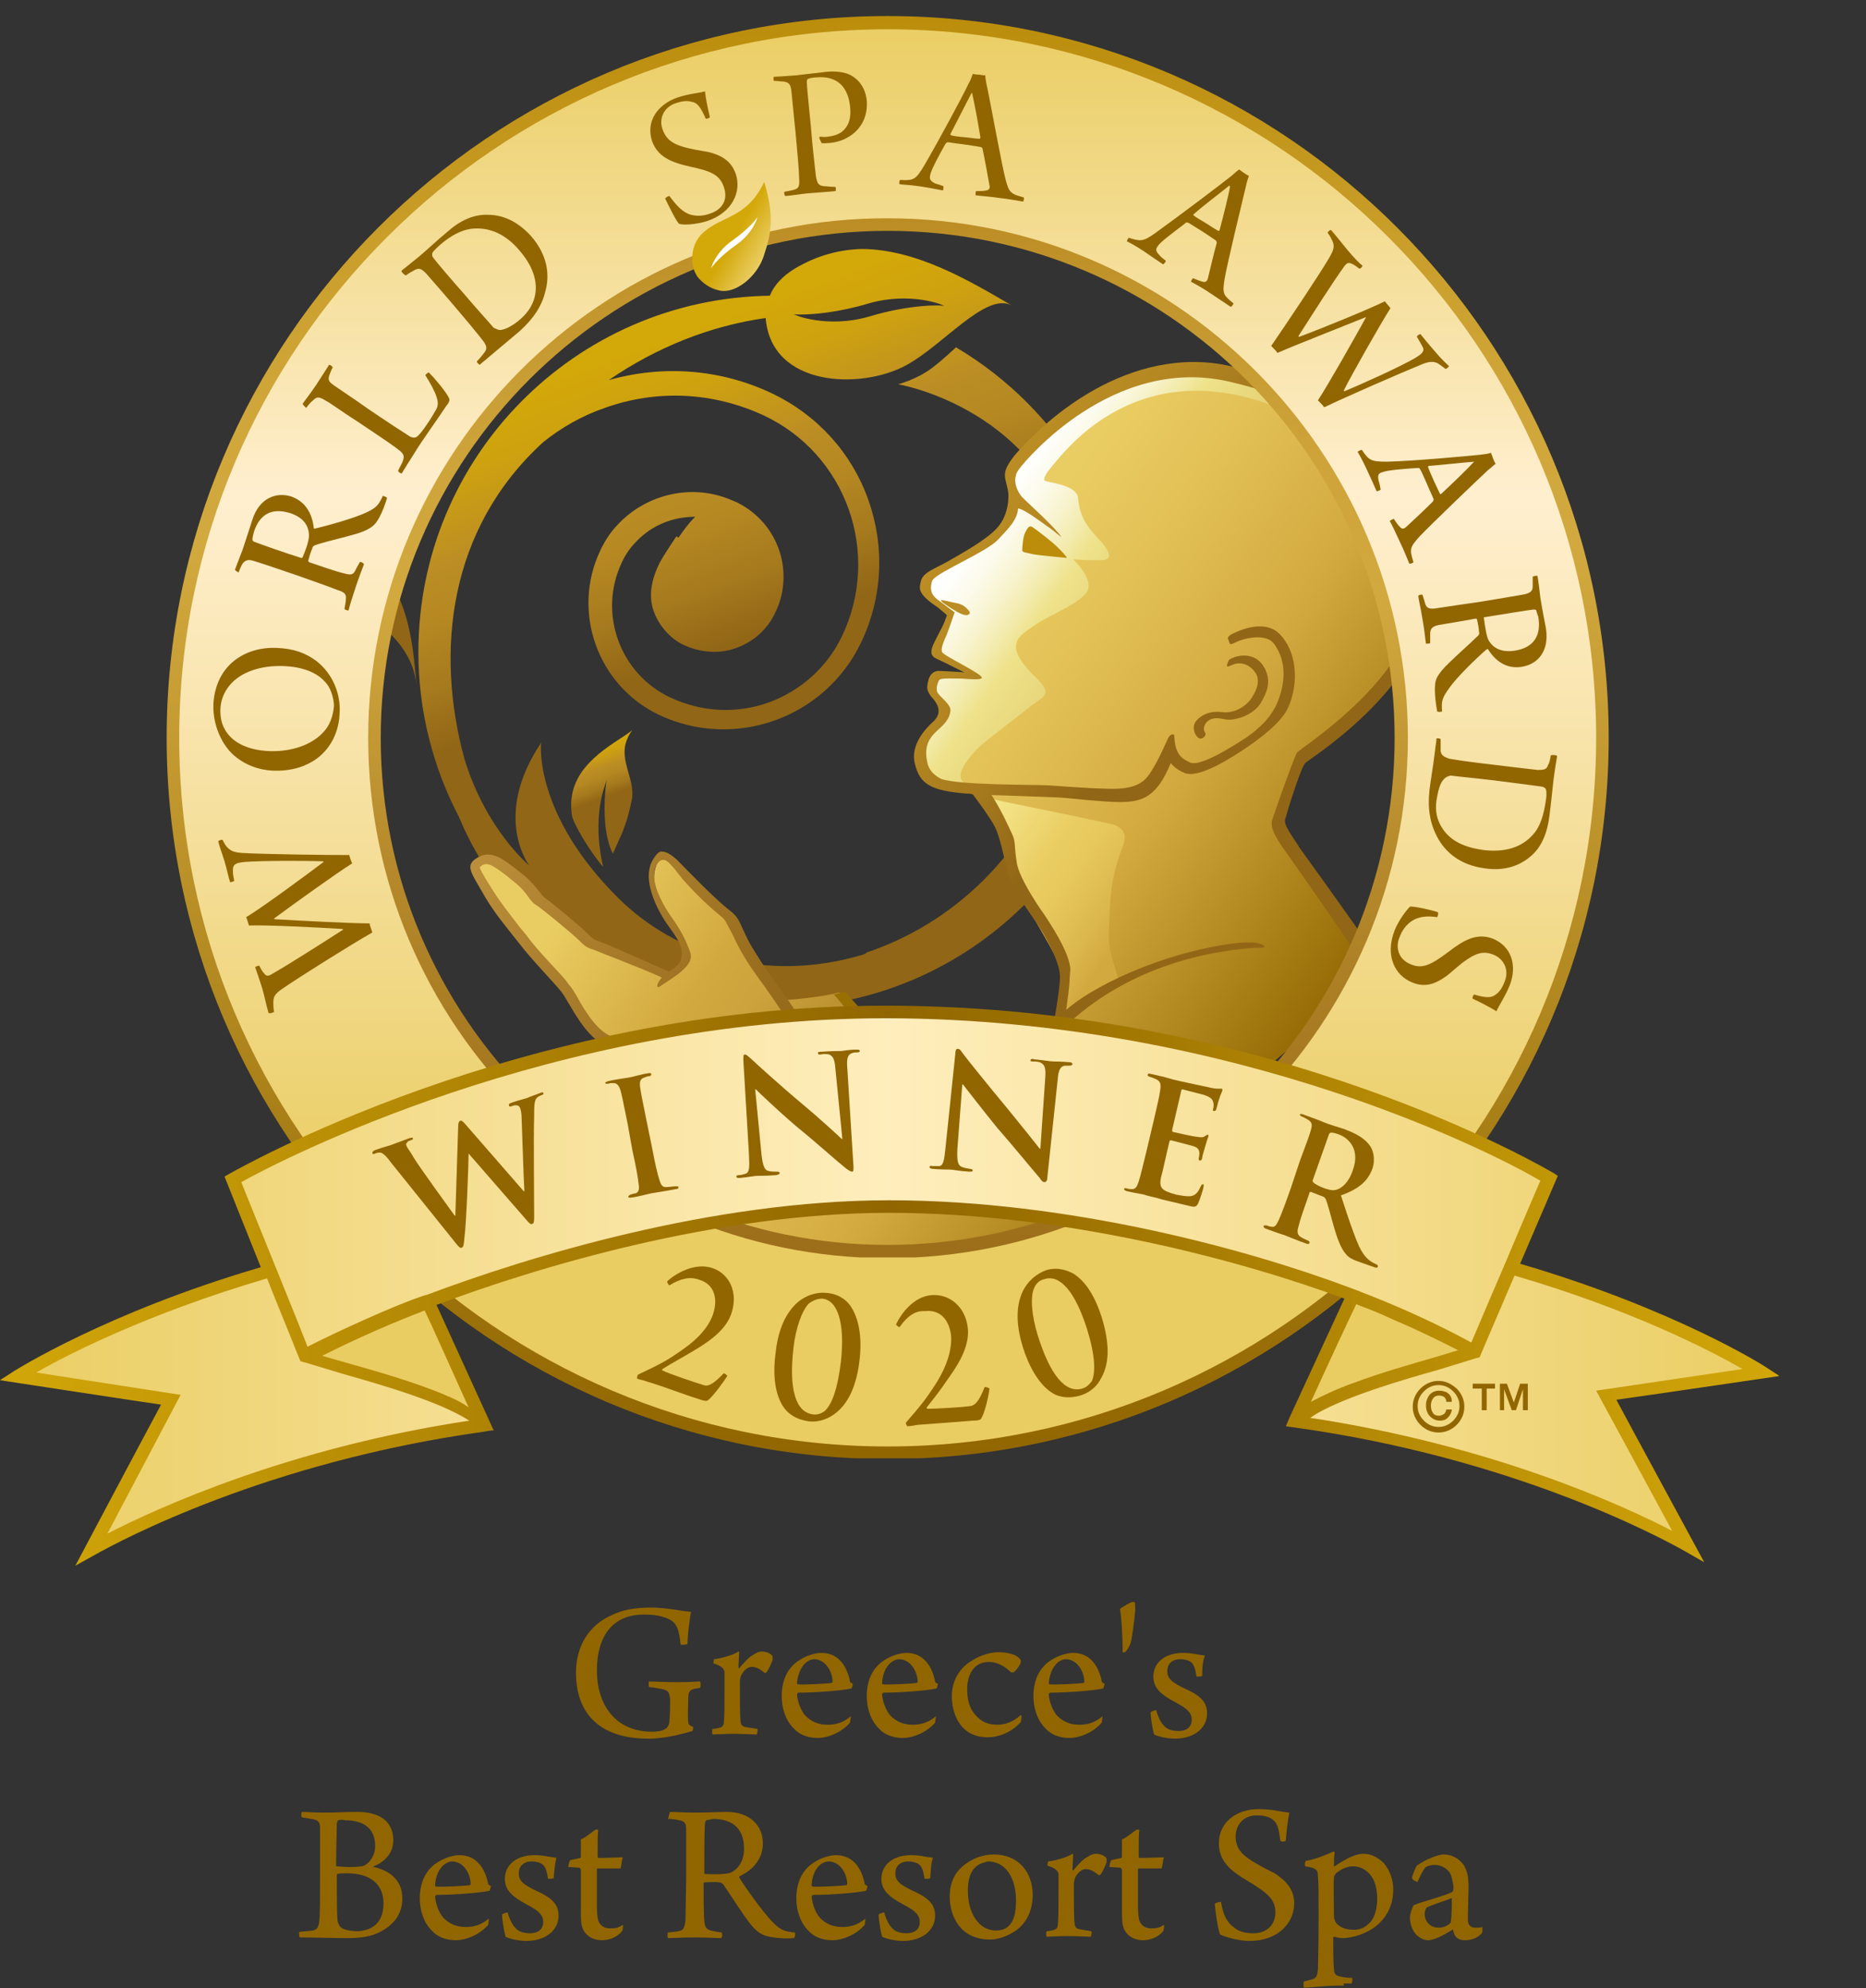 <?xml version="1.0" encoding="utf-8"?>
<!-- Generator: Adobe Illustrator 27.5.0, SVG Export Plug-In . SVG Version: 6.00 Build 0)  -->
<svg version="1.1" id="Layer_1" xmlns="http://www.w3.org/2000/svg" xmlns:xlink="http://www.w3.org/1999/xlink" x="0px" y="0px"
	 viewBox="0 0 267.6 285.1" style="enable-background:new 0 0 267.6 285.1;" xml:space="preserve">
<rect x="0" y="0" width="267.6" height="285.1" fill="#333333" stroke="none"/>
<style type="text/css">
	.st0{clip-path:url(#SVGID_00000127738078950484746820000004645755977988561847_);}
	.st1{clip-path:url(#SVGID_00000004504212305270416750000005284201310862549895_);fill:#D2A93F;}
	.st2{clip-path:url(#SVGID_00000004504212305270416750000005284201310862549895_);fill:#BB8D24;}
	
		.st3{clip-path:url(#SVGID_00000066506767507153223830000004917790818875250854_);fill:url(#SVGID_00000178176046967942790790000014924533646471999144_);}
	
		.st4{clip-path:url(#SVGID_00000032606063086466248220000016403849719679586999_);fill:url(#SVGID_00000094583375852606008120000010141496480297228717_);}
	
		.st5{clip-path:url(#SVGID_00000001638957724166945550000001473804214753418624_);fill:url(#SVGID_00000098938336910999931070000009490522331860093314_);}
	
		.st6{clip-path:url(#SVGID_00000124124227113215881280000015844240503689194385_);fill:url(#SVGID_00000120532942340905561380000010306772348588048029_);}
	
		.st7{clip-path:url(#SVGID_00000049179783158682490100000005968539188118460576_);fill:url(#SVGID_00000130621842393960629690000000112468733803805568_);}
	
		.st8{clip-path:url(#SVGID_00000163033222984436658590000009220700900159135160_);fill:url(#SVGID_00000135659732158918621890000017133677624216916866_);}
	
		.st9{clip-path:url(#SVGID_00000091701278636147662830000010186318147938102449_);fill:url(#SVGID_00000083058428601690473120000001172986457599047087_);}
	
		.st10{clip-path:url(#SVGID_00000093134478447629923720000002652688573187240076_);fill:url(#SVGID_00000147937258950959370450000008519822626716935808_);}
	
		.st11{clip-path:url(#SVGID_00000054977915712695022670000017515811709284074900_);fill:url(#SVGID_00000069359917946953266780000000295930053340879237_);}
	.st12{clip-path:url(#SVGID_00000082367514506023482490000017383315193381977526_);fill:#916616;}
	.st13{clip-path:url(#SVGID_00000082367514506023482490000017383315193381977526_);fill:#BB8D0B;}
	.st14{clip-path:url(#SVGID_00000082367514506023482490000017383315193381977526_);fill:#BB8D24;}
	.st15{clip-path:url(#SVGID_00000082367514506023482490000017383315193381977526_);fill:#986F00;}
	
		.st16{clip-path:url(#SVGID_00000156566720756091489990000013670479721363780487_);fill:url(#SVGID_00000026127691975400888860000016424164952053082241_);}
	
		.st17{clip-path:url(#SVGID_00000109734536723379736940000006410568961449206935_);fill:url(#SVGID_00000051382987757212026240000015731352657452005277_);}
	
		.st18{clip-path:url(#SVGID_00000080888693615038642900000011234496174604632987_);fill:url(#SVGID_00000139978075860432301170000007192941563981104804_);}
	
		.st19{clip-path:url(#SVGID_00000083077957087574794240000016079737459268426402_);fill:url(#SVGID_00000036221722809130715610000005438884038445732244_);}
	.st20{clip-path:url(#SVGID_00000081606716751142807210000018215554721213180085_);fill:#EACD62;}
	
		.st21{clip-path:url(#SVGID_00000108997739077753996290000011912710932752920997_);fill:url(#SVGID_00000151510228321252878650000003863705646164496823_);}
	.st22{clip-path:url(#SVGID_00000028300263702895612730000012702722240700444584_);fill:#EACD62;}
	
		.st23{clip-path:url(#SVGID_00000164472611447030010950000002770093052776802223_);fill:url(#SVGID_00000075858855597091723770000015686091947212892814_);}
	
		.st24{clip-path:url(#SVGID_00000011025290363981813960000015337252911596385958_);fill:url(#SVGID_00000143611687046942503730000017580081317560576414_);}
	.st25{clip-path:url(#SVGID_00000079465219470956873910000001802456478789090469_);fill:#916600;}
	
		.st26{clip-path:url(#SVGID_00000124141209530215082280000012444718720583717536_);fill:url(#SVGID_00000157266922373295674830000012560300939425177747_);}
	.st27{clip-path:url(#SVGID_00000054967682281709776990000010913648227309695105_);fill:#FFFFFF;}
	.st28{clip-path:url(#SVGID_00000007407164251251970420000007359044476703443867_);fill:#916600;}
	.st29{fill:#916600;}
</style>
<g>
	<g>
		<defs>
			<rect id="SVGID_1_" y="2.3" width="255.1" height="222.2"/>
		</defs>
		<clipPath id="SVGID_00000091014985830426474910000004466797262191288972_">
			<use xlink:href="#SVGID_1_"  style="overflow:visible;"/>
		</clipPath>
		<g style="clip-path:url(#SVGID_00000091014985830426474910000004466797262191288972_);">
			<defs>
				<rect id="SVGID_00000003809718392946546970000014549971712346958773_" y="2.3" width="255.1" height="222.2"/>
			</defs>
			<clipPath id="SVGID_00000008113333732812288270000000157853685927372164_">
				<use xlink:href="#SVGID_00000003809718392946546970000014549971712346958773_"  style="overflow:visible;"/>
			</clipPath>
			<path style="clip-path:url(#SVGID_00000008113333732812288270000000157853685927372164_);fill:#D2A93F;" d="M152.1,78.5
				c-0.7-0.7-2.9-2.4-3.5-2.8c-0.6-0.4-0.8,0.3-1.1,0.8c-0.3,0.6-0.4,2.2-0.4,2.5c0,0.3,0.4,0.3,1.7,0.6c0.5,0.1,4.7,0.5,4.7,0.5
				C153.3,79.9,152.8,79.2,152.1,78.5"/>
			<path style="clip-path:url(#SVGID_00000008113333732812288270000000157853685927372164_);fill:#BB8D24;" d="M136.3,86.4
				c-1-0.3-1-0.2-0.9,0c0,0.1,1.3,1,2.2,1.5c0.9,0.5,1.2,0.5,1.5,0.5c0.2-0.1,0.8-0.2-0.1-1C138.2,86.6,137.3,86.7,136.3,86.4"/>
		</g>
		<g style="clip-path:url(#SVGID_00000091014985830426474910000004466797262191288972_);">
			<defs>
				<path id="SVGID_00000081629780542941333640000007284282608139826341_" d="M124.6,43.5c5.9-1.7,10.8,0.2,10.8,0.4
					c-0.1-0.2-4.9-0.3-10.8,1.5c-5.9,1.7-10.8-0.2-10.8-0.4v0v0c0,0.1,0.4,0.1,1,0.1C116.6,45.1,120.3,44.8,124.6,43.5 M114,38.5
					c-1.8,1.1-3,2.4-3.6,3.9C82.5,42.8,60,65.5,60,93.5c0,8.5,2.1,16.5,5.8,23.6c1.8,4.3,4.2,8.4,7.5,11.9c3.3,3.5,7.2,6.5,11.4,8.9
					c4.5,2.8,9.4,4.7,14.6,5.6c5.7,1.2,11.6,1.5,17.4,0.7c25.5-2.8,45.3-24.5,45.3-50.7c0-18.7-9.9-34.8-24.9-43.7c0,0-2,1.9-3.5,3
					c-2.1,1.6-4.8,2.3-4.8,2.3s18.6,3.1,24.5,21.1c5.7,17.4,1.5,32.9-6.6,43.1c-5.3,8-13.2,14.2-22.5,17.3c0,0,0,0.1,0,0.1
					s-0.2,0.1-0.5,0.2c-13.8,4.1-26.7,0.1-35-8.1c-12.3-12.2-11.1-22.3-11.1-22.3c-7.1,10.6-1.7,17.6-1.7,17.6s-6.2-5.1-9.3-15.3
					c-4.2-15.4-2.3-33,11.3-45.4c2.6-2.1,5.6-3.8,8.8-4.9c7.5-2.7,15.6-2.3,22.9,1.1c5.7,2.7,10,7.5,12.1,13.4
					c2.1,5.9,1.8,12.4-0.9,18.1c-2.1,4.5-5.9,7.9-10.5,9.6c-4.7,1.7-9.7,1.4-14.2-0.7c-7.2-3.4-10.4-12.1-6.9-19.4
					c0.5-1.1,1.2-2.1,2.1-3c2.2-2.3,5.2-3.5,8.4-3.5l-0.1,0.1c-0.9,0.9-1.7,2-2.3,2.9L97,76.9c-1,1.5-1.8,2.7-2.4,3.8
					c-1.2,2.4-1.6,4.7-0.9,6.8c0.7,2.1,2.4,4.1,4.4,5c2.4,1.1,5.1,1.3,7.5,0.4c2.5-0.9,4.5-2.7,5.6-5.1c2.8-5.8,0.4-12.8-5.4-15.7
					c0,0-0.1-0.1-0.2-0.1c-0.2-0.1-0.5-0.2-0.7-0.3c-5.6-2.4-12-0.9-16.1,3.3c-1.1,1.1-2,2.4-2.7,3.9c-4.2,8.8-0.4,19.4,8.4,23.6
					c10.8,5.1,23.8,0.5,29-10.4c3.1-6.5,3.4-13.8,1-20.5c-2.4-6.7-7.3-12.1-13.8-15.2c-7.4-3.5-15.6-4.1-23.4-1.9
					c7-4.8,14.7-7.8,22.5-8.9c0.8,9.9,13.6,10.3,20.1,6.8c5.4-2.9,11.5-10.6,15.2-8.6c-6-3.5-13.7-8.1-21.6-8.1
					C120.4,35.8,117.2,36.6,114,38.5"/>
			</defs>
			<clipPath id="SVGID_00000101093175377146711650000000539349132502171525_">
				<use xlink:href="#SVGID_00000081629780542941333640000007284282608139826341_"  style="overflow:visible;"/>
			</clipPath>
			
				<linearGradient id="SVGID_00000118379177268394982950000017078487467650635175_" gradientUnits="userSpaceOnUse" x1="-170.079" y1="560.765" x2="-169.079" y2="560.765" gradientTransform="matrix(34.893 95.867 95.867 -34.893 -47729.949 35916.832)">
				<stop  offset="0" style="stop-color:#D3A809"/>
				<stop  offset="2.865900e-02" style="stop-color:#D3A809"/>
				<stop  offset="0.103" style="stop-color:#CEA20F"/>
				<stop  offset="0.199" style="stop-color:#C0921F"/>
				<stop  offset="0.223" style="stop-color:#BB8D24"/>
				<stop  offset="0.294" style="stop-color:#B58822"/>
				<stop  offset="0.386" style="stop-color:#A5791D"/>
				<stop  offset="0.467" style="stop-color:#916616"/>
				<stop  offset="0.882" style="stop-color:#916616"/>
				<stop  offset="1" style="stop-color:#916616"/>
			</linearGradient>
			
				<polygon style="clip-path:url(#SVGID_00000101093175377146711650000000539349132502171525_);fill:url(#SVGID_00000118379177268394982950000017078487467650635175_);" points="
				150,3 197.1,132.2 71.9,177.8 24.9,48.6 			"/>
		</g>
		<g style="clip-path:url(#SVGID_00000091014985830426474910000004466797262191288972_);">
			<defs>
				<path id="SVGID_00000158709881571495699580000009117376493571294121_" d="M87,111.9C87,111.9,87,111.9,87,111.9
					C87,111.8,87,111.8,87,111.9 M89.4,105.6c-3.7,2.4-8.2,5.4-7.4,11.2c0.1,1.2,2.8,5.6,4.5,7.5c-1.7-7.2,0.3-11.8,0.5-12.4
					c-0.2,0.9-0.9,7.1,0.9,10.5c1.1-2.6,1.9-3.7,2.7-7.7c0.6-2.8-1.9-5.7-0.7-8.6c0.3-0.8,0.6-1.2,0.8-1.4
					C90.5,104.8,90.2,105.1,89.4,105.6"/>
			</defs>
			<clipPath id="SVGID_00000177452612053238455150000005147666474791072934_">
				<use xlink:href="#SVGID_00000158709881571495699580000009117376493571294121_"  style="overflow:visible;"/>
			</clipPath>
			
				<linearGradient id="SVGID_00000079445891206839216880000004326246567908395702_" gradientUnits="userSpaceOnUse" x1="-170.079" y1="560.765" x2="-169.079" y2="560.765" gradientTransform="matrix(5.831 16.019 16.019 -5.831 -7907.856 6101.381)">
				<stop  offset="0" style="stop-color:#D3A809"/>
				<stop  offset="2.865900e-02" style="stop-color:#D3A809"/>
				<stop  offset="0.103" style="stop-color:#CEA20F"/>
				<stop  offset="0.199" style="stop-color:#C0921F"/>
				<stop  offset="0.223" style="stop-color:#BB8D24"/>
				<stop  offset="0.294" style="stop-color:#B58822"/>
				<stop  offset="0.386" style="stop-color:#A5791D"/>
				<stop  offset="0.467" style="stop-color:#916616"/>
				<stop  offset="0.882" style="stop-color:#916616"/>
				<stop  offset="1" style="stop-color:#916616"/>
			</linearGradient>
			
				<polygon style="clip-path:url(#SVGID_00000177452612053238455150000005147666474791072934_);fill:url(#SVGID_00000079445891206839216880000004326246567908395702_);" points="
				90,101.5 97.5,122 82.4,127.6 74.9,107 			"/>
		</g>
		<g style="clip-path:url(#SVGID_00000091014985830426474910000004466797262191288972_);">
			<defs>
				<path id="SVGID_00000143616416160482253970000017793136037020282765_" d="M43.9,75.5c0.4,1.5,1.9,4.3,3.5,4.8
					c-1.5-0.5-3.4-0.5-4.8-1.4c1.9,1.1,2.5,4,3.9,5.6c1.9,2.2,4.8,3,7.2,4.6c3.1,2,5.7,5.3,6,9.1c-0.3-4.3-0.8-9-2.7-13
					c-3.4-7.3-7.6-7.6-13.9-11.7C43.8,74,43.6,74.6,43.9,75.5"/>
			</defs>
			<clipPath id="SVGID_00000163776283024071524290000001739236974710603677_">
				<use xlink:href="#SVGID_00000143616416160482253970000017793136037020282765_"  style="overflow:visible;"/>
			</clipPath>
			
				<linearGradient id="SVGID_00000027566134151789798210000000052004706820647340_" gradientUnits="userSpaceOnUse" x1="-170.079" y1="560.765" x2="-169.079" y2="560.765" gradientTransform="matrix(9.887 27.164 27.164 -9.887 -13504.654 10236.426)">
				<stop  offset="0" style="stop-color:#D3A809"/>
				<stop  offset="2.865900e-02" style="stop-color:#D3A809"/>
				<stop  offset="0.103" style="stop-color:#CEA20F"/>
				<stop  offset="0.199" style="stop-color:#C0921F"/>
				<stop  offset="0.223" style="stop-color:#BB8D24"/>
				<stop  offset="0.294" style="stop-color:#B58822"/>
				<stop  offset="0.386" style="stop-color:#A5791D"/>
				<stop  offset="0.467" style="stop-color:#916616"/>
				<stop  offset="0.882" style="stop-color:#916616"/>
				<stop  offset="1" style="stop-color:#916616"/>
			</linearGradient>
			
				<polygon style="clip-path:url(#SVGID_00000163776283024071524290000001739236974710603677_);fill:url(#SVGID_00000027566134151789798210000000052004706820647340_);" points="
				57.6,68.1 67.6,95.3 44.6,103.7 34.7,76.4 			"/>
		</g>
		<g style="clip-path:url(#SVGID_00000091014985830426474910000004466797262191288972_);">
			<defs>
				<path id="SVGID_00000009571397596238739180000004636238345868808619_" d="M167.6,52.8c-9.3,2.1-18.5,9.6-21.3,12.9
					c-2.8,3.3-0.4,3.4-0.8,6.4c-0.4,3-4.5,6.2-7.8,8c-3.3,1.8-5.1,2.9-5,4.2c0.1,1.3,3.4,3.8,3.4,3.8s-0.4,1.4-1.1,3.2
					c-0.7,1.7-0.9,2.2-0.4,2.9c0.5,0.7,4.6,2.6,4.6,2.6h-3.8c-2.5,0-2.5,2.1-1.2,3.7c1.3,1.6,0.8,2.4-0.8,4.2
					c-1.6,1.8-2.4,3.4-1.1,6c1.3,2.6,7.9,2.4,7.9,2.4s3.2,5.5,4.2,10.3c1.1,4.7,6.3,11.6,7.6,15.3c1.3,3.7-0.8,8.4-0.8,8.4
					c-5.2,6-8.5,13-10.3,17.8l-47.4,13l49.6,6.5c0,0,55-43.4,53.7-45.7c-1.6-2.7-9.6-14.2-9.6-14.2l-4.2-6.6l3.6-9.1
					c13-11.2,18.8-17.1,17.4-32.4c-1.3-14-23-24.1-33.9-24.1C169.3,52.6,168.4,52.7,167.6,52.8"/>
			</defs>
			<clipPath id="SVGID_00000137092958627148775480000002410069538444721057_">
				<use xlink:href="#SVGID_00000009571397596238739180000004636238345868808619_"  style="overflow:visible;"/>
			</clipPath>
			
				<linearGradient id="SVGID_00000144302709591583544270000004555834418889060504_" gradientUnits="userSpaceOnUse" x1="-170.079" y1="560.765" x2="-169.079" y2="560.765" gradientTransform="matrix(69.158 48.425 48.425 -69.158 -15270.708 47116.609)">
				<stop  offset="0" style="stop-color:#EACD62"/>
				<stop  offset="8.427000e-02" style="stop-color:#EACD62"/>
				<stop  offset="0.281" style="stop-color:#E2C056"/>
				<stop  offset="0.539" style="stop-color:#D2A93F"/>
				<stop  offset="1" style="stop-color:#916600"/>
			</linearGradient>
			
				<polygon style="clip-path:url(#SVGID_00000137092958627148775480000002410069538444721057_);fill:url(#SVGID_00000144302709591583544270000004555834418889060504_);" points="
				130.5,0 267.6,96 168.8,237 31.7,141.1 			"/>
		</g>
		<g style="clip-path:url(#SVGID_00000091014985830426474910000004466797262191288972_);">
			<defs>
				<path id="SVGID_00000081647819464191908230000011496536285480795814_" d="M93.9,127.1c0.6,2.7,4.3,7.6,4.7,9.2
					c0.4,1.6-2.7,3.5-2.7,3.5s-6.6-2.5-10-4.1c-3.5-1.6-6.8-5.1-9-7.4c-2.3-2.3-6.1-5.1-7.4-5.1s-1.6,1.6-0.6,3.1
					c1,1.4,6.1,8.8,8.2,10.9c2,2.1,5.1,6.4,6.8,9.2c1.6,2.9,4.7,3.7,11.9,6.1c7.2,2.5,8,5.5,8.4,7.6c0.2,0.9,0.1,3.7,0,6l13,2.8
					l9.8-0.1l-1.2-12.5c0,0-0.8-6.8-1.3-8.1c-0.4-1.2-4.1-5.9-4.1-5.9c-3.2,0.8-7.8,1.1-7.8,1.1s-5.5-8.6-6.5-10.4
					c-1-1.8-6.4-6.6-8.8-9.2c-0.6-0.7-1.2-1-1.7-1C94.2,122.8,93.5,125.1,93.9,127.1"/>
			</defs>
			<clipPath id="SVGID_00000029043116428982710470000007219004788788926114_">
				<use xlink:href="#SVGID_00000081647819464191908230000011496536285480795814_"  style="overflow:visible;"/>
			</clipPath>
			
				<linearGradient id="SVGID_00000029031593160975574310000006138405288343496116_" gradientUnits="userSpaceOnUse" x1="-170.079" y1="560.765" x2="-169.079" y2="560.765" gradientTransform="matrix(60.376 42.276 42.276 -60.376 -13370.327 41171.793)">
				<stop  offset="0" style="stop-color:#EACD62"/>
				<stop  offset="0.18" style="stop-color:#EACD62"/>
				<stop  offset="0.483" style="stop-color:#D2A93F"/>
				<stop  offset="0.586" style="stop-color:#CCA33C"/>
				<stop  offset="0.72" style="stop-color:#BD9332"/>
				<stop  offset="0.87" style="stop-color:#A37821"/>
				<stop  offset="0.955" style="stop-color:#916616"/>
				<stop  offset="1" style="stop-color:#916616"/>
			</linearGradient>
			
				<polygon style="clip-path:url(#SVGID_00000029043116428982710470000007219004788788926114_);fill:url(#SVGID_00000029031593160975574310000006138405288343496116_);" points="
				87.4,95.1 148.6,138 107.6,196.6 46.3,153.7 			"/>
		</g>
		<g style="clip-path:url(#SVGID_00000091014985830426474910000004466797262191288972_);">
			<defs>
				<path id="SVGID_00000062151836014948275220000005797800292220444075_" d="M144.4,121.5c0.4,2,0.9,4.3,2.3,6.5
					c1.4,2.2,5.5,9.3,5.8,10.6c0.3,1.2-0.4,8.4-0.4,8.4l8.5-6c0,0-0.8-2.3-1.3-4.4c-0.5-2-0.2-4.4-0.1-7c0.1-2.6,0.8-5.7,1.7-7.9
					c0.9-2.2,0.1-2.9-1-3.4c-1.1-0.4-18.9-3.9-18.9-4C140.9,114.3,144,119.5,144.4,121.5"/>
			</defs>
			<clipPath id="SVGID_00000141419598804735497450000011243098097235876745_">
				<use xlink:href="#SVGID_00000062151836014948275220000005797800292220444075_"  style="overflow:visible;"/>
			</clipPath>
			
				<linearGradient id="SVGID_00000107582144613230197470000001988524699971031230_" gradientUnits="userSpaceOnUse" x1="-170.079" y1="560.765" x2="-169.079" y2="560.765" gradientTransform="matrix(25.679 17.981 17.981 -25.679 -5578.888 17578.572)">
				<stop  offset="0" style="stop-color:#F6EA92"/>
				<stop  offset="0.399" style="stop-color:#EACD62"/>
				<stop  offset="0.554" style="stop-color:#E6C75C"/>
				<stop  offset="0.754" style="stop-color:#DBB74D"/>
				<stop  offset="0.882" style="stop-color:#D2A93F"/>
				<stop  offset="1" style="stop-color:#D2A93F"/>
			</linearGradient>
			
				<polygon style="clip-path:url(#SVGID_00000141419598804735497450000011243098097235876745_);fill:url(#SVGID_00000107582144613230197470000001988524699971031230_);" points="
				147.7,104.5 177,125 154.9,156.7 125.6,136.2 			"/>
		</g>
		<g style="clip-path:url(#SVGID_00000091014985830426474910000004466797262191288972_);">
			<defs>
				<path id="SVGID_00000101102414281237843350000016478805994960105639_" d="M148.6,63.2c-4.3,4.1-3.8,5.1-3.5,6.9
					c0.4,1.8-0.1,3.6-1.2,5.5c-1.2,1.9-6.4,4.6-8,5.3c-1.6,0.7-3.2,2.1-3,3.6c0.2,1.5,3.4,3.4,3.4,3.4s-0.9,2.3-1.8,4.2
					c-0.9,1.9-0.2,1.7,0.3,2.1c0.4,0.4,4.8,2.6,4.8,2.6s-2.3,0-3.9-0.1c-1.6-0.1-1.7,0.2-1.9,1c-0.2,0.9,0.4,2.4,1.1,3.4
					c0.6,1-0.1,2.2-0.8,3.2c-0.7,1-2.9,2.8-1.6,6.1c1.3,3.4,8.7,2.6,8.7,2.6c-5.2-0.2-3.6-2.9-1.1-5.6c1.2-1.2,5.6-4.4,7.5-6
					c1.9-1.5,3.7-1.7,0.8-4.4c-4.9-4.8-2-5.9-0.1-7.3s7-3.3,7.7-5.1c0.7-1.8-2.1-4.4-2.1-4.4s2.7,0.2,4.2,0.1
					c1.5-0.1,1.2-1.2-0.8-3.3c-2-2.1-2.5-3.6-2.7-5.6c-0.2-2-4.6-2.2-4.8-2.5c-0.2-0.3,0.3-1.1,0.7-1.6c1.9-2.2,11.9-16.4,31.6-9.3
					c22.4,8,22.7,25.9,22.7,25.9c1.2-8.6-4.7-23.5-23.4-29.3c-4-1.2-7.6-1.7-10.8-1.7C158.8,53.1,152,60,148.6,63.2"/>
			</defs>
			<clipPath id="SVGID_00000162354066576696220060000009141947244261072814_">
				<use xlink:href="#SVGID_00000101102414281237843350000016478805994960105639_"  style="overflow:visible;"/>
			</clipPath>
			
				<linearGradient id="SVGID_00000175298015225649754800000002395763401256550278_" gradientUnits="userSpaceOnUse" x1="-170.079" y1="560.765" x2="-169.079" y2="560.765" gradientTransform="matrix(48.473 33.941 33.941 -48.473 -10643.634 33020.805)">
				<stop  offset="0" style="stop-color:#FFFFFF"/>
				<stop  offset="5.618000e-03" style="stop-color:#FFFFFF"/>
				<stop  offset="4.840751e-02" style="stop-color:#FEFEFA"/>
				<stop  offset="0.101" style="stop-color:#FCFAEA"/>
				<stop  offset="0.16" style="stop-color:#F8F4D1"/>
				<stop  offset="0.222" style="stop-color:#F3EBAE"/>
				<stop  offset="0.275" style="stop-color:#EEE28A"/>
				<stop  offset="0.832" style="stop-color:#D2A93F"/>
				<stop  offset="1" style="stop-color:#D2A93F"/>
			</linearGradient>
			
				<polygon style="clip-path:url(#SVGID_00000162354066576696220060000009141947244261072814_);fill:url(#SVGID_00000175298015225649754800000002395763401256550278_);" points="
				155.7,16 235.4,71.8 181.3,149 101.7,93.2 			"/>
		</g>
		<g style="clip-path:url(#SVGID_00000091014985830426474910000004466797262191288972_);">
			<defs>
				<path id="SVGID_00000088850594834390741010000009572992687202576004_" d="M145.5,65.3c-2.2,2.8-1.2,3.1-0.9,5.4
					c0,0,0.3,3-1.7,5.1c-1.5,1.6-4.7,3.4-6.8,4.6c-2.1,1.2-3.6,1.6-4,2.8c-0.3,1.2-0.6,1.9,2.4,3.9l1.3,1.1
					c-0.4,1.1-0.4,1.2-1.2,2.7c-0.7,1.4-1.7,2.9-0.4,3.5c1.3,0.6,4.1,2,4.1,2s-3.1-0.2-3.7-0.2c-0.6,0-1.3,0.4-1.5,1.5
					c-0.2,0.9-0.3,1.4,0.8,2.6c1,1.2,0.9,2.3-0.1,3.2c-1,0.9-3.3,3.3-2.6,6c0.7,2.9,2.2,3.9,7.6,4.3c0.2,0,0.4,0,0.7,0.1
					c0.1,0.1,2.5,3.3,3.2,4.7c0.7,1.5,1.1,3.6,1.8,6.3c0.7,2.6,2.4,4.9,4.4,7.8c1.9,2.9,3,5.6,3.1,7.1c0.1,1.4-0.7,5.8-0.8,6.4
					c-0.3,0.3-0.7,0.7-1,1c-0.3,0.3-1.1,1.2-1.6,1.7c-4.1,5.1-6.9,10.7-8.8,15.2c-0.2,0.5-1,2.6-1.2,3.1h1.1l2.1-0.5
					c0.2-0.5,1-2.7,1-2.9c2.4-6,4.5-10.6,7.7-14.3c8.1-9.1,18.6-12.1,25.1-13.1c1.7-0.3,3.2-0.4,4.2-0.5c0.1,0,0.2,0,0.4,0
					c0.5,0,1.1,0,1.1-0.1c0.1-0.3-0.6-0.5-0.7-0.5c-0.6-0.2-1.6-0.2-3-0.1c-8.7,0.9-19.6,5.2-24.7,9.6c0.2-1.5,0.5-3.5,0.5-4.6
					c0-0.1,0.1-1.1,0.1-1.2c-0.1-1.9-1.7-4.8-3.7-7.8c0,0-3.7-5.1-4-7.6c-0.4-2.5-0.1-2.9-0.7-4.1c-0.6-1.3-1.5-3.3-2.9-5.5
					c2.6,0.1,9.4,0.3,10.4,0.4c1.2,0.1,5.7,0.6,8,0.6c3.2,0,5.3-0.7,7.3-5.6c0,0,0.5,0.8,1.9,1.4c1.4,0.7,4.3-0.8,5.4-1.4
					c2-1.1,7.7-4.6,9.3-7.5c1.6-3,1.9-8-1-11c-2.4-2.4-6.6-0.1-7,0.1c-0.5,0.4-0.5,0.4-0.2,1.1c0.1,0.4,0.3,0.3,0.9,0
					c0.7-0.4,4.2-1.5,5.5,0.2c1.4,1.9,2,4.7,0.5,8.4c-1.5,3.7-5.7,5.8-6.8,6.5c-2.6,1.6-5,2.6-5.8,2.1c-1-0.5-2.1-1-2.2-3.8
					c0-0.3-0.5-0.3-0.8,0.2c-0.3,0.5-1.4,3.3-2.7,5.2c-0.8,1.2-2,2.3-5.8,2.2c-4.1-0.1-7-0.4-8.9-0.5c-1.8-0.1-12.5,0-15.2-0.9
					c-1.2-0.6-1.8-1.4-2-2.3c-0.6-2.6,0.4-3.8,1.8-5c0.9-0.8,1.5-1.7,1.5-2.6c0-0.9-1.7-2-1.9-2.6c-0.2-0.6,0.1-1.4,0.3-1.7
					c0.2-0.3,1.7-0.2,3.2-0.2c1.4,0.1,2.8,0.2,2.9-0.1c0.1-0.6-5.4-3.1-5.7-3.7c-0.2-0.5,0.2-1.4,0.4-1.9c0.3-0.5,1.4-3.8,1.4-3.8
					s-2-1.5-2-1.5c-1.5-1-1.3-1.6-1.4-1.9c0-0.5,0.1-1.1,0.3-1.3c0.8-1.1,7.7-4,9.3-5.7c1.6-1.7,2.8-2.9,2.9-4.5
					c0.9,0.1,3.4,2,4.1,2.5c0.5,0.3,1.6,1.2,1.7,1.3c0.1,0.1,0.4,0.3,0.4,0.3c-0.8-1.3-4.5-4.6-5.5-5.6c-0.7-0.7-1.2-1.9-1.1-2.8
					c0-0.2,0.1-0.3,0.1-0.5c0.1-0.4,0.4-0.8,0.8-1.3c0.5-0.6,13-15.9,29.7-12.1c10.1,2.3,17.6,6.5,22.3,12.5
					c3.4,4.3,5.1,9.5,5.1,15.1c0,1.1-0.1,2.1-0.2,3.2c-0.6,5.2-3.6,12.4-16.5,21.7l-0.9,0.7c-0.8,1.6-3.5,9.5-3.5,9.5
					c-0.3,0.7-0.2,1.7,1.3,3.9c0.5,0.7,8.5,12,10.6,15.4c2.4,3.9,6.8,14.4,6.8,14.4l1.8-2c0,0-5.9-12.2-6.9-13.8
					c-1.1-1.8-9.7-13.7-9.7-13.7c-1.1-1.8-2.3-3.2-2.1-4.1c0.2-0.8,2.2-7.4,2.9-8.1c0.7-0.7,16.8-10.5,18.4-24.2
					c1.6-13.7-6.2-27.5-28.7-32.6c-2-0.5-3.9-0.7-5.8-0.7C156.9,52,146.7,63.9,145.5,65.3"/>
			</defs>
			<clipPath id="SVGID_00000122699751939886183470000015119010050572609214_">
				<use xlink:href="#SVGID_00000088850594834390741010000009572992687202576004_"  style="overflow:visible;"/>
			</clipPath>
			
				<linearGradient id="SVGID_00000148645319716051878040000009581202056655233976_" gradientUnits="userSpaceOnUse" x1="-170.079" y1="560.765" x2="-169.079" y2="560.765" gradientTransform="matrix(78.624 55.053 55.053 -78.624 -17367.586 53536.25)">
				<stop  offset="0" style="stop-color:#BB8D24"/>
				<stop  offset="0.111" style="stop-color:#B58822"/>
				<stop  offset="0.255" style="stop-color:#A5791D"/>
				<stop  offset="0.382" style="stop-color:#916616"/>
				<stop  offset="0.882" style="stop-color:#916616"/>
				<stop  offset="1" style="stop-color:#916616"/>
			</linearGradient>
			
				<polygon style="clip-path:url(#SVGID_00000122699751939886183470000015119010050572609214_);fill:url(#SVGID_00000148645319716051878040000009581202056655233976_);" points="
				155.7,14.8 261.9,89.2 181.9,203.4 75.7,129 			"/>
		</g>
		<g style="clip-path:url(#SVGID_00000091014985830426474910000004466797262191288972_);">
			<defs>
				<path id="SVGID_00000130629415300024332260000016584049544197711290_" d="M93.4,123.7c-1.1,2.5,0.5,6.2,2.2,8.7
					c1.8,2.5,2.4,3.4,2.1,5c-0.2,1.1-1.8,1.9-1.8,1.9s-6.1-2.7-8.4-3.7c-2.4-1-2.1-0.6-3.2-1.7c-1.1-1.1-5.3-4.6-6.1-5.1
					c-0.8-0.6-1.4-2.1-3.7-3.8c-2.2-1.7-3.9-3.2-5.9-2.1c-2,1.1-1.1,2.1,0.5,4.9c1.6,2.9,3.2,4.7,5.3,7.4c2.1,2.7,4.8,5.4,6.1,7
					c1.3,1.7,3.4,6.8,6.8,7.9c3.4,1.1,12.4,4.5,14.2,6.4c1.5,1.6,2.3,1.6,1.8,9.1l1.4,0.5c0.1-1.4,0.2-3,0.2-3.8
					c0-3.7-0.6-5.1-1.9-6.5l-0.4-0.4c-2.5-2.7-14.4-6.7-14.9-6.8c-2-0.7-3.8-3.6-4.9-5.6c-0.4-0.7-0.8-1.4-1.2-1.8
					c-0.6-0.9-1.6-1.9-2.7-3.1c-1.1-1.2-2.4-2.6-3.4-4l-1-1.2c-1.6-2.1-2.9-3.7-4.3-6l-0.5-0.8c-0.4-0.7-0.9-1.5-0.9-1.8
					c0.1,0,0.2-0.1,0.3-0.2c0.8-0.5,1.5-0.1,3.6,1.5l0.6,0.5c1.2,0.9,1.9,1.7,2.4,2.4c0.4,0.6,0.8,1.1,1.4,1.4
					c0.7,0.5,4.8,3.8,5.9,4.9c0.9,0.9,1.2,1.1,2.2,1.4l1.5,0.6c0,0,8.2,3.2,8.2,3.4c-0.7,0.7-0.9,1.7-0.2,1.2c1.2-0.9,5-2.8,4.3-4.8
					c-0.7-2-1.5-3.4-2.7-5.1c-1.2-1.7-2.5-4.1-2.5-6c0-0.5,0.1-1,0.3-1.4c0.8-1.4,1.6-0.7,2.2,0c0.7,0.7,1.2,1.6,2,2.4
					c1.4,1.6,3.5,3.6,5,4.8c0.8,0.6,0.8,1,1.5,2.2c0.7,1.3,1.2,2.9,3.8,6.5c5.7,7.8,6.6,10.3,6.7,11.4c0.1,1.1,0.6,10.8,0.9,17.1
					l2.1,0.4c-0.4-5.6-1.1-15.8-1.3-17.2c-0.3-2.4-1.4-4.9-6.4-11.7c-5-6.8-3.7-7.8-6-9.5c-2.2-1.7-6.3-6-7.6-7.3
					c-0.7-0.6-1.4-1.1-2.1-1.1C94.6,122,94,122.5,93.4,123.7"/>
			</defs>
			<clipPath id="SVGID_00000085959746089901833420000007454058944948828083_">
				<use xlink:href="#SVGID_00000130629415300024332260000016584049544197711290_"  style="overflow:visible;"/>
			</clipPath>
			
				<linearGradient id="SVGID_00000049900961775369710770000012148844226225421704_" gradientUnits="userSpaceOnUse" x1="-170.079" y1="560.765" x2="-169.079" y2="560.765" gradientTransform="matrix(55.37 38.771 38.771 -55.37 -12258.111 37770.258)">
				<stop  offset="0" style="stop-color:#BB8E3B"/>
				<stop  offset="0.22" style="stop-color:#AD812F"/>
				<stop  offset="0.631" style="stop-color:#986D1D"/>
				<stop  offset="0.904" style="stop-color:#916616"/>
				<stop  offset="1" style="stop-color:#916616"/>
			</linearGradient>
			
				<polygon style="clip-path:url(#SVGID_00000085959746089901833420000007454058944948828083_);fill:url(#SVGID_00000049900961775369710770000012148844226225421704_);" points="
				83.9,97.3 140.8,137.2 101.6,193.2 44.7,153.3 			"/>
		</g>
		<g style="clip-path:url(#SVGID_00000091014985830426474910000004466797262191288972_);">
			<defs>
				<rect id="SVGID_00000121263838792318402010000005147369920607586219_" y="2.3" width="255.1" height="222.2"/>
			</defs>
			<clipPath id="SVGID_00000165207360806373093610000000395414975417596303_">
				<use xlink:href="#SVGID_00000121263838792318402010000005147369920607586219_"  style="overflow:visible;"/>
			</clipPath>
			<path style="clip-path:url(#SVGID_00000165207360806373093610000000395414975417596303_);fill:#916616;" d="M175.2,102.1
				c-1.5-0.2-2.8,0.3-3.6,1.2c-0.9,1-0.1,2.5,0.5,2.6c0.4,0.1,1-0.5,0.7-0.9c-0.3-0.4-0.2-1.3,0.7-1.8c1-0.5,1.9,0,2.9,0
				c1.4-0.1,3.4-0.8,4.4-2.4c0.7-1.2,1.7-3,0.5-5.1c-1.6-2.8-4.9-1.4-5.1-1c-0.5,1.2-0.2,0.9,0.6,0.6c0.7-0.3,2.1-0.4,3.2,1.1
				c0.8,1.1,0.2,2.6-0.4,3.5C179,101,177.2,102.4,175.2,102.1"/>
			<path style="clip-path:url(#SVGID_00000165207360806373093610000000395414975417596303_);fill:#BB8D0B;" d="M151.6,78.4
				c-0.7-0.7-2.9-2.4-3.5-2.8c-0.6-0.4-0.8,0.3-1.1,0.8c-0.3,0.6-0.4,2.1-0.4,2.5c0,0.3,0.4,0.3,1.7,0.6c0.5,0.1,4.7,0.5,4.7,0.5
				C152.9,79.7,152.3,79.1,151.6,78.4"/>
			<path style="clip-path:url(#SVGID_00000165207360806373093610000000395414975417596303_);fill:#BB8D24;" d="M135.9,86.2
				c-1-0.2-1-0.2-0.9,0c0,0.1,1.3,1,2.2,1.5c0.9,0.5,1.2,0.5,1.5,0.5c0.2-0.1,0.8-0.2-0.1-1C137.8,86.4,136.9,86.5,135.9,86.2"/>
			<path style="clip-path:url(#SVGID_00000165207360806373093610000000395414975417596303_);fill:#986F00;" d="M121.2,142.2
				l-1.6,0.4c0,0,3.4,3.9,3.9,5c0.4,1,1.5,3.6,2.1,17.2c0,0.3,0.3,4,0.3,4.3l2-0.6c-0.3-3.9-1.2-12.7-2.2-19.1
				C125,145.8,123.1,144.5,121.2,142.2"/>
		</g>
		<g style="clip-path:url(#SVGID_00000091014985830426474910000004466797262191288972_);">
			<defs>
				<path id="SVGID_00000160165811056868773520000004886543419193243305_" d="M53.7,105.8c0-40.7,33-73.6,73.6-73.6
					c40.7,0,73.6,33,73.6,73.6c0,40.7-33,73.6-73.6,73.6C86.7,179.4,53.7,146.4,53.7,105.8 M24.8,105.8
					c0,56.6,45.9,102.5,102.5,102.5c56.6,0,102.5-45.9,102.5-102.5c0-56.6-45.9-102.5-102.5-102.5C70.7,3.3,24.8,49.1,24.8,105.8"/>
			</defs>
			<clipPath id="SVGID_00000052105268002404849800000012347494317626644414_">
				<use xlink:href="#SVGID_00000160165811056868773520000004886543419193243305_"  style="overflow:visible;"/>
			</clipPath>
			
				<linearGradient id="SVGID_00000029030240385467864080000010802117969367636651_" gradientUnits="userSpaceOnUse" x1="-170.079" y1="560.765" x2="-169.079" y2="560.765" gradientTransform="matrix(0 205.004 205.004 0 -114831.477 34870.012)">
				<stop  offset="0" style="stop-color:#EACD62"/>
				<stop  offset="0.332" style="stop-color:#FFEFCF"/>
				<stop  offset="0.826" style="stop-color:#EACD62"/>
				<stop  offset="1" style="stop-color:#EACD62"/>
			</linearGradient>
			
				<rect x="24.8" y="3.3" style="clip-path:url(#SVGID_00000052105268002404849800000012347494317626644414_);fill:url(#SVGID_00000029030240385467864080000010802117969367636651_);" width="205" height="205"/>
		</g>
		<g style="clip-path:url(#SVGID_00000091014985830426474910000004466797262191288972_);">
			<defs>
				<path id="SVGID_00000153664080299503313070000013331424159578615936_" d="M25.7,105.8c0-56,45.6-101.6,101.6-101.6
					c56,0,101.6,45.6,101.6,101.6c0,56-45.6,101.6-101.6,101.6C71.3,207.4,25.7,161.8,25.7,105.8 M23.9,105.8
					c0,57,46.4,103.4,103.4,103.4c57,0,103.4-46.4,103.4-103.4S184.4,2.3,127.3,2.3C70.3,2.3,23.9,48.7,23.9,105.8"/>
			</defs>
			<clipPath id="SVGID_00000083791869296687308380000008447505114113290147_">
				<use xlink:href="#SVGID_00000153664080299503313070000013331424159578615936_"  style="overflow:visible;"/>
			</clipPath>
			
				<linearGradient id="SVGID_00000114065001774738022080000016993637883111901109_" gradientUnits="userSpaceOnUse" x1="-170.079" y1="560.765" x2="-169.079" y2="560.765" gradientTransform="matrix(0 206.834 206.834 0 -115858.031 35180.449)">
				<stop  offset="0" style="stop-color:#BB8D0B"/>
				<stop  offset="2.704362e-02" style="stop-color:#BE9011"/>
				<stop  offset="0.155" style="stop-color:#C99E2A"/>
				<stop  offset="0.271" style="stop-color:#D0A63A"/>
				<stop  offset="0.365" style="stop-color:#D2A93F"/>
				<stop  offset="1" style="stop-color:#916600"/>
			</linearGradient>
			
				<rect x="23.9" y="2.3" style="clip-path:url(#SVGID_00000083791869296687308380000008447505114113290147_);fill:url(#SVGID_00000114065001774738022080000016993637883111901109_);" width="206.8" height="206.8"/>
		</g>
		<g style="clip-path:url(#SVGID_00000091014985830426474910000004466797262191288972_);">
			<defs>
				<path id="SVGID_00000057868700920672296970000012766981086017034137_" d="M54.6,105.8c0-40.1,32.6-72.7,72.7-72.7
					c40.1,0,72.7,32.6,72.7,72.7c0,40.1-32.6,72.7-72.7,72.7C87.2,178.5,54.6,145.9,54.6,105.8 M52.8,105.8
					c0,41.1,33.4,74.6,74.5,74.6c41.1,0,74.6-33.5,74.6-74.6c0-41.1-33.5-74.5-74.6-74.5C86.2,31.2,52.8,64.7,52.8,105.8"/>
			</defs>
			<clipPath id="SVGID_00000140706741141794821540000005978628972284323512_">
				<use xlink:href="#SVGID_00000057868700920672296970000012766981086017034137_"  style="overflow:visible;"/>
			</clipPath>
			
				<linearGradient id="SVGID_00000049194602120805127640000006990933133656531624_" gradientUnits="userSpaceOnUse" x1="-170.079" y1="560.765" x2="-169.079" y2="560.765" gradientTransform="matrix(0 149.101 149.101 0 -83483.133 25390.08)">
				<stop  offset="0" style="stop-color:#BB8D24"/>
				<stop  offset="6.147698e-02" style="stop-color:#C1942B"/>
				<stop  offset="0.23" style="stop-color:#CEA43A"/>
				<stop  offset="0.365" style="stop-color:#D2A93F"/>
				<stop  offset="0.618" style="stop-color:#B68A2C"/>
				<stop  offset="0.839" style="stop-color:#A4761F"/>
				<stop  offset="0.988" style="stop-color:#9D6F1B"/>
				<stop  offset="1" style="stop-color:#9D6F1B"/>
			</linearGradient>
			
				<rect x="52.8" y="31.2" style="clip-path:url(#SVGID_00000140706741141794821540000005978628972284323512_);fill:url(#SVGID_00000049194602120805127640000006990933133656531624_);" width="149.1" height="149.1"/>
		</g>
		<g style="clip-path:url(#SVGID_00000091014985830426474910000004466797262191288972_);">
			<defs>
				<path id="SVGID_00000152946848639104486850000011753116772991884946_" d="M216.6,181.5l-5.1,12l0,0c-6.5,2.2-21.1,5.4-25.8,10
					l0.1,0c27.6,3.9,48.4,13.4,56.3,17.9l-11.7-21.6l22.3-3.2C252.6,196.5,239.5,188.1,216.6,181.5L216.6,181.5z"/>
			</defs>
			<clipPath id="SVGID_00000142883224802438281290000010476179273099693977_">
				<use xlink:href="#SVGID_00000152946848639104486850000011753116772991884946_"  style="overflow:visible;"/>
			</clipPath>
			
				<linearGradient id="SVGID_00000048472872406706089500000015436777374766014106_" gradientUnits="userSpaceOnUse" x1="-170.079" y1="560.765" x2="-169.079" y2="560.765" gradientTransform="matrix(255.129 0 0 -255.129 43392.418 143268.953)">
				<stop  offset="0" style="stop-color:#EACD62"/>
				<stop  offset="0.5" style="stop-color:#FFEEBD"/>
				<stop  offset="1" style="stop-color:#EACD62"/>
			</linearGradient>
			
				<rect x="185.6" y="181.5" style="clip-path:url(#SVGID_00000142883224802438281290000010476179273099693977_);fill:url(#SVGID_00000048472872406706089500000015436777374766014106_);" width="67" height="39.9"/>
		</g>
		<g style="clip-path:url(#SVGID_00000091014985830426474910000004466797262191288972_);">
			<defs>
				<rect id="SVGID_00000049939010685356861640000000523917373908871809_" y="2.3" width="255.1" height="222.2"/>
			</defs>
			<clipPath id="SVGID_00000081627002085174940090000008325027739468873094_">
				<use xlink:href="#SVGID_00000049939010685356861640000000523917373908871809_"  style="overflow:visible;"/>
			</clipPath>
			<path style="clip-path:url(#SVGID_00000081627002085174940090000008325027739468873094_);fill:#EACD62;" d="M185.7,203.5
				c4.7-4.5,19.3-7.8,25.8-10c-3.9-2.2-9.5-4.9-17.5-8L185.7,203.5z"/>
		</g>
		<g style="clip-path:url(#SVGID_00000091014985830426474910000004466797262191288972_);">
			<defs>
				<path id="SVGID_00000173846107521690154870000012298099858891810207_" d="M38.5,182.1c-22.9,6.6-36,15-36,15l22,3.4l-11.4,21.5
					c7.9-4.5,28.7-14,56.3-17.9l0.1,0l0,0c-4.7-4.5-19.2-7.7-25.7-9.8l0,0L38.8,182L38.5,182.1z"/>
			</defs>
			<clipPath id="SVGID_00000111159433278183790350000010840608811396281761_">
				<use xlink:href="#SVGID_00000173846107521690154870000012298099858891810207_"  style="overflow:visible;"/>
			</clipPath>
			
				<linearGradient id="SVGID_00000012468361682558204720000010553555229459672995_" gradientUnits="userSpaceOnUse" x1="-170.079" y1="560.765" x2="-169.079" y2="560.765" gradientTransform="matrix(255.127 0 0 -255.127 43391.977 143267.984)">
				<stop  offset="0" style="stop-color:#EACD62"/>
				<stop  offset="0.5" style="stop-color:#FFEEBD"/>
				<stop  offset="1" style="stop-color:#EACD62"/>
			</linearGradient>
			
				<rect x="2.5" y="182" style="clip-path:url(#SVGID_00000111159433278183790350000010840608811396281761_);fill:url(#SVGID_00000012468361682558204720000010553555229459672995_);" width="67" height="40"/>
		</g>
		<g style="clip-path:url(#SVGID_00000091014985830426474910000004466797262191288972_);">
			<defs>
				<rect id="SVGID_00000068674990662463172730000008097733177284810369_" y="2.3" width="255.1" height="222.2"/>
			</defs>
			<clipPath id="SVGID_00000054961546190119959730000014833591156114695552_">
				<use xlink:href="#SVGID_00000068674990662463172730000008097733177284810369_"  style="overflow:visible;"/>
			</clipPath>
			<path style="clip-path:url(#SVGID_00000054961546190119959730000014833591156114695552_);fill:#EACD62;" d="M69.4,204.1
				c-4.7-4.5-19.2-7.7-25.7-9.9c3.5-2,13.4-6.5,17.6-7.9L69.4,204.1z"/>
		</g>
		<g style="clip-path:url(#SVGID_00000091014985830426474910000004466797262191288972_);">
			<defs>
				<path id="SVGID_00000108281759675794524430000003473847801216133524_" d="M126.9,145.1c-52.6,0-93.5,24-93.5,24l10.3,25.4
					c0,0,38.7-21.4,83.8-21.4c39.4,0,74,15.1,84,20.8l10.6-24.9c0,0-39.1-23.8-94.9-23.8H126.9z"/>
			</defs>
			<clipPath id="SVGID_00000169560180670511790710000008681368237806637446_">
				<use xlink:href="#SVGID_00000108281759675794524430000003473847801216133524_"  style="overflow:visible;"/>
			</clipPath>
			
				<linearGradient id="SVGID_00000096741783593650046180000002583246992092032427_" gradientUnits="userSpaceOnUse" x1="-170.079" y1="560.765" x2="-169.079" y2="560.765" gradientTransform="matrix(255.13 0 0 -255.13 43392.59 143237.859)">
				<stop  offset="0" style="stop-color:#EACD62"/>
				<stop  offset="0.5" style="stop-color:#FFEEBD"/>
				<stop  offset="1" style="stop-color:#EACD62"/>
			</linearGradient>
			
				<rect x="33.5" y="145.1" style="clip-path:url(#SVGID_00000169560180670511790710000008681368237806637446_);fill:url(#SVGID_00000096741783593650046180000002583246992092032427_);" width="188.6" height="49.4"/>
		</g>
		<g style="clip-path:url(#SVGID_00000091014985830426474910000004466797262191288972_);">
			<defs>
				<path id="SVGID_00000140004485599303664360000000142969292159167415_" d="M64.7,200.4c-0.2-0.1-0.4-0.2-0.5-0.2
					c-0.1-0.1-0.3-0.1-0.4-0.2c-4.3-1.8-9.5-3.3-14.1-4.6c0,0-1.8-0.5-3.5-1c2.6-1.3,7.7-3.8,14.7-6.5c0.6,1.2,4.5,9.9,6.3,13.9
					C66.4,201.2,65.6,200.8,64.7,200.4 M194.5,187c1.2,0.5,2.4,0.9,3.5,1.4c0.7,0.3,1.3,0.6,2,0.9c4,1.7,7.1,3.3,9.1,4.3
					c-1.6,0.5-3.3,1-3.3,1c-3.8,1.1-8,2.3-11.7,3.7c-2.3,0.8-4.4,1.8-6.1,2.7C189.8,197,193.9,188.2,194.5,187 M25.9,200
					c0,0-16.8-2.6-20.7-3.2c4.5-2.6,16.1-8.5,33.1-13.5c0.4,1.1,3.2,7.9,4.3,10.7c0.3,0.7,0.5,1.2,0.5,1.2h0l0,0l0.1,0l0.3,0.1
					l0.4,0.1l5.3,1.6c6,1.7,13.9,4,18.1,6.7c-25.9,3.9-44.7,12.5-51.9,16.2C17.5,215.9,25.9,200,25.9,200 M187.9,203.3
					c0.3-0.2,0.6-0.4,0.9-0.6c4.4-2.5,11.8-4.7,17.5-6.3l5.2-1.6l0.7-0.2l0,0l0,0l0.5-1.2l4.5-10.5c16.8,4.9,28.2,10.8,32.7,13.4
					c-4,0.6-21,3.1-21,3.1s8.7,16,10.9,20.1C232.5,215.7,213.7,207.2,187.9,203.3 M34.6,169.5c5.2-2.9,44.5-23.5,92.5-23.5
					c50.9,0.1,88.8,20.3,93.8,23.3c-0.3,0.7-2.6,6-4.9,11.5l-0.3,0.7c0,0-3.7,8.6-4.7,11c-4.4-2.4-9.3-4.7-14.9-6.9
					c-0.6-0.2-1.2-0.5-1.8-0.7c0,0,0,0,0,0c0,0,0,0,0,0l-0.8-0.3v0c-14.4-5.4-40.1-12.5-66-12.5c-25.4,0-51.8,8.1-66.4,13.6l-0.1,0
					c-4.1,1.3-12.8,5.3-16.9,7.4C43.5,191.4,35.1,170.8,34.6,169.5 M126.9,144.2c-52.3,0-93.6,23.9-94,24.1l-0.7,0.4l5.2,13
					C15.2,188.2,2.2,196.5,2,196.6l-2,1.3c0,0,20.9,3.2,23.1,3.5c-1.1,2-12.3,23.1-12.3,23.1l2.7-1.5c3.9-2.2,24.9-13.4,55.8-17.7
					c0.6-0.1,1-0.2,1.5-0.2l-8.2-18c14.4-5.4,40.2-13.2,64.9-13.2c25.5,0,51,7,65.3,12.3l-7.8,16.9h0l-0.6,1.4c0,0,0.6,0.1,1.4,0.2
					c30.9,4.3,51.9,15.5,55.8,17.7l2.8,1.6c0,0-11.5-21.2-12.6-23.3c2.3-0.3,23.4-3.4,23.4-3.4l-2-1.3c-0.1-0.1-13-8.3-35.2-14.8
					l5.4-12.6l-0.6-0.4c-0.4-0.2-39.9-23.9-95.4-24H126.9z"/>
			</defs>
			<clipPath id="SVGID_00000175302695575618217750000011104954886217069466_">
				<use xlink:href="#SVGID_00000140004485599303664360000000142969292159167415_"  style="overflow:visible;"/>
			</clipPath>
			
				<linearGradient id="SVGID_00000037675170749791681720000000399493173818585220_" gradientUnits="userSpaceOnUse" x1="-170.079" y1="560.765" x2="-169.079" y2="560.765" gradientTransform="matrix(255.112 0 0 -255.112 43389.133 143242.234)">
				<stop  offset="0" style="stop-color:#D3A809"/>
				<stop  offset="0.5" style="stop-color:#916600"/>
				<stop  offset="1" style="stop-color:#D3A809"/>
			</linearGradient>
			
				<rect y="144.2" style="clip-path:url(#SVGID_00000175302695575618217750000011104954886217069466_);fill:url(#SVGID_00000037675170749791681720000000399493173818585220_);" width="255.1" height="80.4"/>
		</g>
		<g style="clip-path:url(#SVGID_00000091014985830426474910000004466797262191288972_);">
			<defs>
				<rect id="SVGID_00000104693572282068928830000014044585159430759592_" y="2.3" width="255.1" height="222.2"/>
			</defs>
			<clipPath id="SVGID_00000168115264727791884370000003130832997993235607_">
				<use xlink:href="#SVGID_00000104693572282068928830000014044585159430759592_"  style="overflow:visible;"/>
			</clipPath>
			<path style="clip-path:url(#SVGID_00000168115264727791884370000003130832997993235607_);fill:#916600;" d="M56,166.6
				c-0.5-0.7-0.9-1.1-1.3-1.3c-0.3-0.1-0.7,0-0.9,0.1c-0.2,0.1-0.4,0.1-0.4-0.1c0-0.1,0.1-0.3,0.4-0.4c1.1-0.4,2.3-0.7,2.5-0.8
				c0.2-0.1,1.1-0.4,2.4-0.9c0.3-0.1,0.5-0.1,0.5,0c0.1,0.2-0.1,0.2-0.3,0.3c-0.2,0.1-0.4,0.1-0.5,0.3c-0.2,0.2-0.2,0.3-0.1,0.5
				c0.1,0.3,0.6,0.9,1.1,1.8c0.8,1.3,5,7.1,5.8,8.2l0.1,0l0.4-12.6c0-0.7,0.1-0.9,0.3-1c0.2-0.1,0.5,0.2,1,0.8l8.1,9.3l0.1,0
				c-0.1-1.6-0.3-7.8-0.4-10.6c0-0.5-0.1-1-0.2-1.3c-0.1-0.3-0.4-0.6-1.2-0.3c-0.2,0.1-0.4,0.1-0.4-0.1c-0.1-0.2,0.1-0.3,0.4-0.4
				c1.1-0.4,2.1-0.6,2.3-0.7c0.1-0.1,1.1-0.4,1.8-0.7c0.2-0.1,0.4-0.1,0.4,0c0.1,0.1,0,0.3-0.2,0.3c-0.2,0.1-0.5,0.2-0.7,0.4
				c-0.4,0.4-0.4,1.3-0.4,2.7c-0.1,3,0,10.6,0,14.2c0,0.8,0,1.1-0.3,1.2c-0.2,0.1-0.4-0.1-1-0.8l-8.1-9.3l0,0
				c0,1.2-0.3,9.8-0.6,12.1c-0.1,1-0.1,1.3-0.4,1.4c-0.2,0.1-0.4-0.1-0.8-0.6L56,166.6z"/>
			<path style="clip-path:url(#SVGID_00000168115264727791884370000003130832997993235607_);fill:#916600;" d="M90,161.1
				c-0.7-3.4-0.8-4-1-4.7c-0.2-0.7-0.5-1.1-1-1.1c-0.3,0-0.6,0-0.8,0.1c-0.2,0-0.4,0-0.4-0.1c0-0.1,0.1-0.2,0.5-0.3
				c0.8-0.2,2.3-0.4,2.9-0.5c0.6-0.1,1.9-0.5,2.7-0.6c0.3-0.1,0.5,0,0.5,0.1c0,0.2-0.1,0.3-0.3,0.3c-0.2,0-0.4,0.1-0.7,0.2
				c-0.6,0.2-0.7,0.6-0.6,1.4c0.1,0.7,0.2,1.3,0.9,4.7l0.8,3.9c0.4,2.2,0.8,3.9,1.1,4.8c0.2,0.6,0.4,1,1.1,0.9
				c0.3,0,0.8-0.1,1.2-0.1c0.2,0,0.4,0,0.4,0.1c0,0.2-0.1,0.3-0.4,0.3c-1.5,0.3-2.9,0.5-3.5,0.6c-0.5,0.1-1.9,0.5-2.8,0.6
				c-0.3,0.1-0.5,0-0.5-0.1c0-0.1,0.1-0.2,0.3-0.3c0.3-0.1,0.6-0.2,0.8-0.2c0.4-0.2,0.5-0.6,0.4-1.2c-0.1-1-0.4-2.7-0.9-4.9
				L90,161.1z"/>
			<path style="clip-path:url(#SVGID_00000168115264727791884370000003130832997993235607_);fill:#916600;" d="M109.2,165.5
				c0.2,1.8,0.5,2.3,1,2.4c0.4,0.1,0.8,0.1,1.2,0.1c0.2,0,0.4,0,0.4,0.2c0,0.2-0.2,0.2-0.5,0.3c-1.5,0.1-2.4,0.1-2.8,0.1
				c-0.2,0-1.3,0.2-2.4,0.3c-0.3,0-0.5,0-0.5-0.2c0-0.1,0.1-0.2,0.3-0.2c0.3,0,0.7-0.1,1-0.2c0.6-0.2,0.6-0.9,0.5-2.9l-0.8-13.4
				c0-0.5,0-0.8,0.2-0.8c0.3,0,0.5,0.3,0.9,0.6c0.3,0.3,4,3.7,7.6,6.7c1.7,1.4,5,4.4,5.4,4.8l0.1,0l-1-10.1c-0.1-1.4-0.4-1.8-0.9-2
				c-0.3-0.1-0.9-0.1-1.2,0c-0.3,0-0.4,0-0.4-0.2c0-0.2,0.2-0.2,0.6-0.2c1.2-0.1,2.3-0.1,2.7-0.1c0.2,0,1.1-0.2,2.2-0.2
				c0.3,0,0.5,0,0.5,0.2c0,0.1-0.1,0.2-0.4,0.2c-0.2,0-0.4,0-0.7,0.1c-0.6,0.2-0.8,0.7-0.7,2l0.9,14.3c0,0.5,0,0.7-0.2,0.7
				c-0.2,0-0.5-0.2-0.8-0.4c-1.5-1.2-4.6-4-7.2-6.1c-2.7-2.3-5.4-4.9-5.8-5.3l-0.1,0L109.2,165.5z"/>
			<path style="clip-path:url(#SVGID_00000168115264727791884370000003130832997993235607_);fill:#916600;" d="M137.3,164.7
				c-0.1,1.8,0.1,2.4,0.6,2.6c0.4,0.2,0.8,0.2,1.2,0.3c0.2,0,0.4,0.1,0.4,0.2c0,0.2-0.2,0.2-0.5,0.2c-1.5-0.1-2.4-0.3-2.8-0.3
				c-0.2,0-1.3,0-2.4-0.1c-0.3,0-0.5-0.1-0.5-0.3c0-0.1,0.2-0.2,0.4-0.1c0.3,0,0.7,0,1,0c0.6-0.1,0.7-0.8,0.9-2.7l1.4-13.4
				c0-0.4,0.1-0.8,0.4-0.7c0.3,0,0.4,0.3,0.8,0.8c0.2,0.3,3.4,4.3,6.4,7.9c1.4,1.7,4.2,5.2,4.5,5.6l0.1,0l0.7-10.2
				c0.1-1.4-0.1-1.8-0.6-2.1c-0.3-0.2-0.9-0.2-1.2-0.2c-0.3,0-0.4-0.1-0.3-0.2c0-0.2,0.3-0.2,0.6-0.1c1.2,0.1,2.2,0.3,2.7,0.3
				c0.2,0,1.1,0,2.2,0.1c0.3,0,0.5,0.1,0.5,0.3c0,0.1-0.2,0.2-0.4,0.2c-0.2,0-0.4,0-0.7,0c-0.6,0.1-0.9,0.6-1,1.8l-1.5,14.2
				c0,0.5-0.2,0.7-0.4,0.7c-0.3,0-0.5-0.3-0.7-0.6c-1.3-1.5-3.9-4.7-6.1-7.2c-2.2-2.7-4.5-5.7-4.9-6.2l-0.1,0L137.3,164.7z"/>
			<path style="clip-path:url(#SVGID_00000168115264727791884370000003130832997993235607_);fill:#916600;" d="M165.4,160.9
				c0.8-3.4,0.9-4,1-4.7c0.1-0.8,0-1.2-0.7-1.5c-0.2-0.1-0.5-0.2-0.8-0.3c-0.2-0.1-0.4-0.1-0.3-0.3c0-0.2,0.2-0.2,0.5-0.1
				c0.6,0.1,1.2,0.3,1.8,0.4c0.6,0.2,1.1,0.3,1.4,0.4c0.7,0.2,5.1,1.1,5.5,1.2c0.4,0.1,0.8,0.1,1,0.1c0.1,0,0.3,0,0.4,0
				c0.1,0,0.1,0.1,0.1,0.2c0,0.2-0.2,0.4-0.5,1.4c-0.1,0.2-0.3,1.2-0.4,1.4c0,0.1-0.1,0.2-0.3,0.2c-0.2,0-0.2-0.2-0.1-0.4
				c0-0.2,0.1-0.5,0-0.8c-0.1-0.4-0.2-0.7-1.3-1.1c-0.4-0.1-2.7-0.7-3.1-0.8c-0.1,0-0.2,0-0.2,0.2l-1.3,5.6c0,0.2,0,0.2,0.1,0.3
				c0.5,0.1,3,0.7,3.5,0.7c0.5,0.1,0.9,0.1,1.1-0.1c0.2-0.1,0.3-0.2,0.4-0.2c0.1,0,0.1,0.1,0.1,0.2c0,0.1-0.2,0.5-0.5,1.6
				c-0.1,0.4-0.4,1.3-0.4,1.5c0,0.2-0.1,0.4-0.3,0.4c-0.2,0-0.2-0.1-0.2-0.2c0-0.2,0.1-0.5,0.1-0.8c0-0.5-0.2-0.9-1-1.1
				c-0.4-0.1-2.6-0.7-3.1-0.8c-0.1,0-0.2,0.1-0.2,0.2l-0.4,1.7c-0.2,0.8-0.6,2.8-0.8,3.4c-0.3,1.5,0,1.9,2.2,2.5
				c0.6,0.1,1.5,0.3,2.1,0.2c0.6-0.1,1-0.5,1.4-1.4c0.1-0.2,0.2-0.3,0.3-0.3c0.2,0,0.1,0.2,0.1,0.4c-0.1,0.5-0.6,2-0.8,2.4
				c-0.3,0.5-0.5,0.5-1.3,0.3c-1.7-0.4-2.9-0.7-3.8-0.9c-0.9-0.3-1.6-0.4-2.3-0.6c-0.2-0.1-0.7-0.2-1.3-0.3
				c-0.5-0.1-1.1-0.2-1.5-0.3c-0.3-0.1-0.4-0.2-0.4-0.3c0-0.1,0.1-0.2,0.4-0.1c0.3,0.1,0.6,0.1,0.8,0.1c0.5,0,0.7-0.5,0.9-1.1
				c0.3-0.9,0.7-2.7,1.2-4.7L165.4,160.9z"/>
			<path style="clip-path:url(#SVGID_00000168115264727791884370000003130832997993235607_);fill:#916600;" d="M186.4,166.5
				c1.2-3.2,1.4-3.8,1.6-4.5c0.2-0.7,0.2-1.1-0.5-1.5c-0.2-0.1-0.5-0.3-0.8-0.4c-0.2-0.1-0.3-0.2-0.3-0.3c0.1-0.1,0.2-0.1,0.5,0
				c1.1,0.4,2.5,0.9,2.9,1.1c0.7,0.3,2.4,0.8,3,1c1.3,0.5,2.7,1.1,3.6,2.3c0.5,0.6,0.9,2,0.4,3.4c-0.6,1.6-1.7,2.8-4.5,3.8
				c1,3.1,1.8,5.5,2.6,7.3c0.8,1.7,1.6,2.1,1.9,2.3c0.2,0.1,0.4,0.2,0.6,0.3c0.2,0.1,0.2,0.2,0.2,0.3c-0.1,0.2-0.2,0.2-0.5,0.1
				l-2-0.7c-1.2-0.4-1.7-0.7-2.1-1.2c-0.7-0.8-1.2-2.1-1.8-4.2c-0.4-1.5-0.9-3.3-1.1-3.7c-0.1-0.2-0.2-0.2-0.3-0.3l-1.8-0.7
				c-0.1,0-0.2,0-0.2,0.1l-0.1,0.3c-0.7,2-1.3,3.7-1.5,4.6c-0.2,0.6-0.2,1.2,0.4,1.5c0.3,0.2,0.8,0.4,1,0.5c0.2,0.1,0.2,0.2,0.2,0.3
				c-0.1,0.2-0.2,0.2-0.5,0.1c-1.2-0.4-2.8-1.1-3.1-1.2c-0.4-0.1-1.8-0.6-2.6-0.9c-0.3-0.1-0.4-0.2-0.4-0.4c0-0.1,0.1-0.1,0.4-0.1
				c0.3,0.1,0.6,0.2,0.8,0.2c0.5,0.1,0.7-0.4,1-1c0.4-0.9,1-2.5,1.7-4.5L186.4,166.5z M188.3,169.1c-0.1,0.2-0.1,0.3,0.1,0.5
				c0.4,0.3,1,0.6,1.6,0.8c0.9,0.3,1.2,0.3,1.6,0.2c0.8-0.2,1.8-1,2.4-2.8c1.1-3-0.6-4.6-1.9-5.1c-0.5-0.2-0.9-0.3-1.2-0.3
				c-0.2,0-0.2,0.1-0.3,0.2L188.3,169.1z"/>
			<polygon style="clip-path:url(#SVGID_00000168115264727791884370000003130832997993235607_);fill:#916600;" points="218,198.4 
				217.1,201.1 216.1,198.4 215.1,198.4 215.1,202.2 215.7,202.2 215.7,199.2 216.8,202.2 217.4,202.2 218.4,199.2 218.4,202.2 
				219.1,202.2 219.1,198.4 			"/>
			<polygon style="clip-path:url(#SVGID_00000168115264727791884370000003130832997993235607_);fill:#916600;" points="211.2,199.1 
				212.5,199.1 212.5,202.2 213.2,202.2 213.2,199.1 214.4,199.1 214.4,198.4 211.2,198.4 			"/>
			<path style="clip-path:url(#SVGID_00000168115264727791884370000003130832997993235607_);fill:#916600;" d="M207.4,202.2
				L207.4,202.2L207.4,202.2c-0.1,0.3-0.2,0.5-0.4,0.6c-0.2,0.1-0.4,0.2-0.6,0.2c-0.4,0-0.7-0.1-0.9-0.4c-0.2-0.3-0.3-0.6-0.3-1.1
				c0-0.3,0.1-0.6,0.2-0.8c0.2-0.4,0.5-0.6,1-0.6c0.3,0,0.5,0.1,0.7,0.2c0.2,0.2,0.3,0.4,0.3,0.6l0,0.1h0.1h0.6h0.1l0-0.1
				c0-0.6-0.3-1-0.8-1.3c-0.3-0.1-0.6-0.2-1-0.2c-0.6,0-1,0.2-1.4,0.6c-0.3,0.4-0.5,0.9-0.5,1.5c0,0.7,0.2,1.2,0.6,1.6
				c0.4,0.4,0.9,0.6,1.4,0.6c0.4,0,0.8-0.1,1.1-0.4c0.3-0.3,0.5-0.6,0.6-1.1l0-0.1H208H207.4z"/>
			<path style="clip-path:url(#SVGID_00000168115264727791884370000003130832997993235607_);fill:#916600;" d="M206.3,198
				c-1,0-1.9,0.4-2.6,1.1c-0.7,0.7-1.1,1.6-1.1,2.6c0,1,0.4,1.9,1.1,2.6c0.7,0.7,1.6,1.1,2.6,1.1c1,0,1.9-0.4,2.6-1.1
				c0.7-0.7,1.1-1.6,1.1-2.6c0-1-0.4-1.9-1.1-2.6C208.1,198.4,207.3,198,206.3,198 M206.3,204.6c-0.8,0-1.5-0.3-2.1-0.9
				c-0.6-0.6-0.9-1.3-0.9-2.1c0-0.8,0.3-1.5,0.9-2.1c0.6-0.6,1.3-0.9,2.1-0.9c0.8,0,1.5,0.3,2.1,0.9c0.6,0.6,0.9,1.3,0.9,2.1
				c0,0.8-0.3,1.5-0.9,2.1C207.8,204.3,207.1,204.6,206.3,204.6"/>
			<path style="clip-path:url(#SVGID_00000168115264727791884370000003130832997993235607_);fill:#916600;" d="M38.5,145.2
				c-0.3-1-0.5-2.1-0.9-3.5c-0.5-1.6-0.8-2.4-1-3c0-0.1,0.5-0.3,0.6-0.2c0.3,0.6,0.5,0.9,0.7,1.1c0.3,0.4,0.6,0.4,1.2,0
				c2.3-1.3,7.3-4.5,10.1-6.3c0,0,0-0.1-0.1-0.1c-3.2-0.2-10.9-0.6-13.4-0.5c-0.1-0.3-0.3-1-0.4-1.2c2.1-1.2,9.1-6.4,11.1-7.9
				c0,0,0-0.1-0.1-0.1c-2.4-0.1-9-0.1-11.3,0.1c-0.9,0.1-1.6,0.2-1.6,1.1c0,0.4,0,0.8,0.2,1.6c-0.1,0.1-0.5,0.2-0.6,0.2
				c-0.2-0.6-0.5-2-0.8-3c-0.5-1.6-0.8-2.3-0.9-2.9c0.1-0.1,0.5-0.2,0.6-0.2c0.3,0.6,0.5,0.9,0.7,1.1c0.5,0.5,0.9,0.7,2.1,0.8
				c3.5,0.2,12.1,0.3,15.4,0.3c0,0.2,0.3,1,0.4,1.2c-2.1,1.3-8.5,5.9-11.2,7.9c0,0,0,0.1,0.1,0.1c3.4,0.2,10.9,0.6,13.6,0.6
				c0,0.2,0.3,1,0.4,1.3c-3,1.7-10.5,6.4-12.8,8c-1.2,0.8-1.4,1.2-1.4,2c0,0.5,0,0.8,0.1,1.4C39.1,145.2,38.6,145.4,38.5,145.2"/>
			<path style="clip-path:url(#SVGID_00000168115264727791884370000003130832997993235607_);fill:#916600;" d="M45.9,108.4
				c-1.9,1.6-4.3,2.2-6.8,2.1c-2-0.1-3.8-0.8-5.2-1.9c-2.1-1.6-3.4-4.7-3.3-7.6c0.3-5.6,4.5-8.3,9.1-8.1c2.4,0.1,4.1,0.7,5.7,1.9
				c2.3,1.8,3.5,4.7,3.3,7.5C48.6,104.9,47.5,107,45.9,108.4 M46.9,98.1c-1.4-1.8-3.7-2.5-6.3-2.6c-2.9-0.1-6,0.7-7.7,2.8
				c-0.8,1-1.3,2.2-1.3,3.6c0,1,0.2,1.9,0.6,2.6c1.1,2.1,3.6,3.1,6.5,3.2c2.9,0.1,6.2-0.8,8-3.1c0.7-0.9,1.1-2.1,1.2-3.5
				C47.8,100,47.5,98.9,46.9,98.1"/>
			<path style="clip-path:url(#SVGID_00000168115264727791884370000003130832997993235607_);fill:#916600;" d="M33.7,81.7
				c0.2-0.6,0.8-2.1,1.1-2.9c0.6-1.8,1-3.1,1.4-4.3c1-3.1,3.4-4,5.6-3.3c2.2,0.8,3,2.7,3.2,4.5c0,0.1,0.1,0.1,0.1,0.1
				c1.8-0.4,5.7-1.5,7.4-2.3c1.5-0.7,1.8-1.1,2.4-2.4c0.1,0,0.6,0.2,0.6,0.3c-0.3,1.1-1.1,3.2-1.9,3.9c-0.3,0.3-0.8,0.6-1.5,0.9
				c-1.5,0.6-4.9,1.3-6.7,1.9c-0.4,0.1-0.6,0.3-0.6,0.5c-0.2,0.4-0.5,1.4-0.6,1.8c0,0.1,0.1,0.1,0.1,0.2c1.5,0.5,4,1.4,5,1.6
				c1,0.3,1.3,0.2,1.6-0.3c0.2-0.4,0.4-0.8,0.7-1.3c0.1-0.1,0.5,0.1,0.6,0.3c-0.2,0.5-0.7,1.8-1.2,3.3c-0.6,1.8-0.9,2.8-1,3.3
				c-0.1,0.1-0.6-0.1-0.6-0.2c0.1-0.6,0.2-1,0.2-1.4c0.1-0.7-0.2-1-1.2-1.3c-0.7-0.3-4.4-1.6-5.8-2.1c-2.3-0.8-5.3-1.8-6.3-2.1
				c-0.7-0.2-1.1-0.1-1.5,0.4c-0.2,0.3-0.4,0.8-0.6,1.3C34.1,82,33.7,81.8,33.7,81.7 M36.2,77.4c0,0.1,0.2,0.3,0.3,0.3
				c0.8,0.3,4.4,1.6,6.7,2.3c0.1,0,0.2,0,0.2-0.1c0.6-1.4,1-2.7,0.9-3.4c-0.1-1-0.6-2.2-2.6-2.9c-2.5-0.8-4.4-0.1-5.3,2.7
				C36.3,76.7,36.2,77.1,36.2,77.4"/>
			<path style="clip-path:url(#SVGID_00000168115264727791884370000003130832997993235607_);fill:#916600;" d="M43.4,57.9
				c0.4-0.6,1-1.3,2-2.8c0.9-1.4,1.5-2.3,1.8-2.8c0.1,0,0.5,0.2,0.5,0.4c-0.3,0.6-0.4,0.9-0.5,1.2c-0.2,0.7,0.1,0.9,0.6,1.3
				c0.7,0.5,3,2,5.1,3.5c2.5,1.7,4.8,3.2,5.9,3.9c0.4,0.2,0.8,0.2,1,0c0.6-0.4,2.1-2.7,2.7-3.8c0.3-0.5,0.4-1,0.1-1.9
				c-0.2-0.7-0.9-2-1.6-3.1c0-0.1,0.4-0.4,0.5-0.4c0.8,0.8,2.5,2.8,2.9,3.7c0.1,0.2,0.1,0.5-0.4,1.1c-0.9,1.4-3.7,5.3-4.4,6.5
				c-0.7,1.1-1.7,2.7-2,3.2c-0.1,0-0.5-0.2-0.5-0.4c0.3-0.7,0.6-1.1,0.7-1.5c0.2-0.6,0.1-0.9-0.5-1.4c-0.6-0.5-2.2-1.6-6.1-4.2
				c-2.5-1.6-3.8-2.6-4.4-2.9c-1-0.6-1.3-0.7-1.9-0.1c-0.3,0.2-0.7,0.7-1,1.1C43.8,58.4,43.4,58,43.4,57.9"/>
			<path style="clip-path:url(#SVGID_00000168115264727791884370000003130832997993235607_);fill:#916600;" d="M57.6,38.8
				c0.5-0.4,2-1.6,2.6-2.1c1.3-1.1,2.2-2,4-3.5c1.8-1.6,3.8-2.5,5.8-2.4c2.4,0,4.5,1.2,6.2,3.1c2.5,2.9,2.6,5.8,2,7.9
				c-0.5,2.1-1.7,3.9-3.7,5.7c-1.3,1.1-2.5,2.1-4.4,3.7c-0.2,0.2-1,0.8-1.3,1.1c-0.1,0-0.5-0.4-0.4-0.5c0.5-0.5,0.8-0.9,1.1-1.3
				c0.3-0.4,0.4-0.8-0.2-1.6c-1-1.3-2.6-3.2-4.3-5.2c-1.1-1.3-3.2-3.7-3.9-4.5c-0.7-0.7-1-0.8-1.6-0.5c-0.3,0.2-0.8,0.4-1.3,0.8
				C57.8,39.3,57.5,38.9,57.6,38.8 M71.9,47.3c0.7-0.1,1.8-0.7,2.8-1.6c1-0.9,1.9-2.1,2.1-3.8c0.2-1.8-0.4-3.8-2.4-6.1
				c-1.8-2.1-4.1-3.3-6.8-3c-1.5,0.2-3,1-4.6,2.4c-0.4,0.4-0.9,0.8-1,1.1c0,0.1-0.1,0.4,0.1,0.6c0.4,0.6,2.9,3.5,4.5,5.3
				c1.6,1.9,3.7,4.2,4.2,4.8C71.1,47.1,71.5,47.4,71.9,47.3"/>
			<path style="clip-path:url(#SVGID_00000168115264727791884370000003130832997993235607_);fill:#916600;" d="M99.1,30.8
				c0.8,0.2,1.8,0.2,2.8-0.2c1.5-0.5,2.6-1.8,1.9-3.8c-0.6-1.8-2-2.3-4.8-2.9c-2.7-0.6-4.7-1.4-5.5-3.7c-0.9-2.8,0.8-5.2,3.6-6.2
				c1.8-0.6,2.9-0.6,4-0.9c0.1,1,0.4,2.4,0.7,3.7c0,0.1-0.5,0.3-0.6,0.2c-0.7-1.6-1.2-2.3-2-2.4c-0.7-0.2-1.4-0.1-2.3,0.2
				c-1.8,0.6-2.4,2.3-1.9,3.7c0.5,1.5,1.5,2.1,2.8,2.5c1.3,0.4,2.7,0.6,3.8,0.8c1.6,0.4,3.2,1.1,3.9,3.1c0.9,2.6-0.5,5.6-4.1,6.8
				c-1.6,0.5-3.3,0.6-4,0.4c-0.4-0.3-1.6-2.8-2-3.6c0-0.2,0.5-0.4,0.6-0.4C97.1,29.6,98,30.5,99.1,30.8"/>
			<path style="clip-path:url(#SVGID_00000168115264727791884370000003130832997993235607_);fill:#916600;" d="M117.5,19.8
				c0-0.1,0-0.2,0.1-0.2c0.3,0,0.6,0.1,1.1,0c0.9-0.1,1.4-0.3,1.9-0.6c1.2-0.9,1.5-2.2,1.3-3.8c-0.3-2.6-1.7-4.4-4.9-4.1
				c-0.3,0-0.9,0.1-1.1,0.2c-0.1,0-0.2,0.2-0.2,0.4c0,0.7,0.2,2.4,0.6,6.6c0.2,2.5,0.5,5.2,0.7,6.9c0.2,1.2,0.4,1.4,1.2,1.5
				c0.4,0,1,0.1,1.6,0.1c0.1,0.1,0.1,0.6,0,0.6c-0.8,0.1-2.6,0.2-3.7,0.3c-1.3,0.1-2.9,0.4-3.5,0.4c-0.1-0.1-0.2-0.5-0.1-0.6
				c0.6-0.1,1-0.2,1.4-0.3c0.6-0.2,0.8-0.4,0.7-1.7c0-0.9-0.2-3-0.5-6.4c-0.3-2.7-0.5-5.2-0.6-6c-0.1-0.9-0.3-1.3-1.1-1.4
				c-0.4,0-0.8-0.1-1.4-0.1c-0.1-0.1-0.1-0.6,0-0.6c0.5,0,1.9-0.1,3.2-0.2c1.6-0.2,2.7-0.3,4.3-0.5c0.9-0.1,2.6-0.1,3.7,0.6
				c1,0.6,1.9,1.7,2.1,3.5c0.2,2.5-1,4.2-2.4,5.1c-0.9,0.6-1.9,0.9-2.9,1c-0.4,0-0.9,0.1-1.2,0C117.7,20.2,117.5,19.9,117.5,19.8"/>
			<path style="clip-path:url(#SVGID_00000168115264727791884370000003130832997993235607_);fill:#916600;" d="M132.5,23.8
				c2-3.4,5.6-10.1,6.4-11.8c0.3-0.5,0.5-1.1,0.6-1.4c0.1,0,0.4,0.1,0.9,0.1c0.5,0.1,0.8,0.1,0.9,0.1c0,0.4,0.1,0.9,0.2,1.4
				c0.4,1.7,2.1,11.2,2.7,13.5c0.5,1.9,0.7,2.1,2.6,2.6c0.1,0.1,0,0.6-0.1,0.6c-0.7-0.1-2.2-0.4-3.3-0.5c-1.2-0.2-2.8-0.3-3.5-0.4
				c0-0.1,0-0.6,0.1-0.6c0.6,0,1.1,0,1.5-0.1c0.4-0.1,0.5-0.4,0.4-0.7c-0.2-1.2-0.7-3.9-1-5.3c0-0.1-0.2-0.2-0.2-0.2
				c-0.4-0.1-1.2-0.2-2.5-0.4c-1.7-0.2-2-0.3-2.3-0.3c-0.1,0-0.2,0.1-0.3,0.2c-0.8,1.4-2.1,3.8-2.2,4.5c-0.1,0.5-0.1,0.8,0.7,1.2
				c0.3,0.1,0.7,0.2,1.2,0.4c0,0.1,0,0.6-0.1,0.6c-0.6-0.1-2-0.4-3.4-0.6c-1.4-0.2-2.3-0.2-2.8-0.3c-0.1-0.1,0-0.6,0.1-0.6
				C131,25.9,131.3,25.8,132.5,23.8 M139.3,13.4c-0.7,1.3-2.3,4.5-3,5.8c0,0.1,0,0.2,0.1,0.2c0.3,0.1,1,0.2,2.2,0.3
				c0.7,0.1,1.6,0.2,1.9,0.2c0,0,0.1-0.1,0.1-0.2c-0.3-1.9-0.9-5.1-1.2-6.4C139.4,13.3,139.3,13.3,139.3,13.4"/>
			<path style="clip-path:url(#SVGID_00000168115264727791884370000003130832997993235607_);fill:#916600;" d="M165.7,33.4
				c3.2-2.3,9.3-6.9,10.8-8.1c0.5-0.4,0.9-0.8,1.2-1c0.1,0.1,0.3,0.2,0.7,0.5c0.4,0.3,0.7,0.4,0.7,0.4c-0.1,0.4-0.3,0.8-0.4,1.4
				c-0.4,1.7-2.7,11.1-3.1,13.5c-0.3,2-0.2,2.2,1.3,3.4c0,0.1-0.3,0.5-0.4,0.5c-0.6-0.4-1.8-1.2-2.7-1.8c-1-0.7-2.4-1.5-3-1.8
				c0-0.1,0.2-0.5,0.3-0.5c0.5,0.2,1,0.4,1.4,0.5c0.4,0.1,0.6-0.1,0.7-0.4c0.3-1.2,0.9-3.8,1.3-5.2c0-0.1-0.1-0.2-0.1-0.3
				c-0.3-0.2-1-0.7-2.1-1.4c-1.5-0.9-1.7-1.1-2-1.2c-0.1,0-0.3,0-0.3,0.1c-1.3,1-3.5,2.6-3.9,3.2c-0.3,0.4-0.5,0.7,0.1,1.3
				c0.2,0.3,0.5,0.5,1,0.9c0,0.1-0.3,0.5-0.4,0.5c-0.5-0.3-1.6-1.1-2.8-1.9c-1.2-0.8-2-1.2-2.4-1.4c0-0.1,0.2-0.5,0.3-0.5
				C163.5,34.6,163.9,34.7,165.7,33.4 M176.3,26.6c-1.1,0.9-4,3.1-5.1,4.1c-0.1,0.1-0.1,0.2,0,0.2c0.2,0.2,0.9,0.6,1.9,1.2
				c0.6,0.4,1.4,0.9,1.6,1c0,0,0.2,0,0.2-0.1c0.5-1.9,1.3-5,1.5-6.3C176.3,26.7,176.3,26.6,176.3,26.6"/>
			<path style="clip-path:url(#SVGID_00000168115264727791884370000003130832997993235607_);fill:#916600;" d="M190.9,33
				c0.7,0.8,1.4,1.7,2.3,2.8c1.1,1.3,1.7,1.9,2.2,2.3c0,0.1-0.3,0.5-0.5,0.4c-0.5-0.4-0.8-0.6-1.1-0.7c-0.4-0.2-0.7-0.1-1.1,0.5
				c-1.6,2.2-4.7,7.1-6.5,9.9c0,0,0.1,0.1,0.1,0.1c3-1.1,10.1-4,12.3-5.1c0.2,0.3,0.7,0.8,0.8,1c-1.3,2-5.6,9.6-6.7,11.8
				c0,0,0.1,0.1,0.1,0.1c2.2-0.9,8.2-3.6,10.2-4.8c0.8-0.5,1.4-0.9,1-1.6c-0.2-0.4-0.4-0.7-0.8-1.4c0-0.2,0.4-0.4,0.5-0.4
				c0.4,0.5,1.3,1.6,2,2.4c1.1,1.3,1.7,1.8,2.1,2.2c0,0.1-0.4,0.4-0.5,0.4c-0.5-0.4-0.8-0.6-1.1-0.8c-0.6-0.3-1.2-0.3-2.2,0.1
				c-3.2,1.3-11.2,4.8-14.1,6.2c-0.1-0.2-0.7-0.8-0.9-1c1.4-2.1,5.3-9,6.9-11.9c0,0-0.1,0-0.1,0c-3.2,1.3-10.1,4-12.6,5.1
				c-0.1-0.2-0.7-0.8-0.9-1c2-2.9,6.9-10.2,8.3-12.6c0.7-1.2,0.8-1.7,0.5-2.4c-0.2-0.4-0.3-0.7-0.7-1.2
				C190.4,33.2,190.8,32.9,190.9,33"/>
			<path style="clip-path:url(#SVGID_00000168115264727791884370000003130832997993235607_);fill:#916600;" d="M198.9,66.2
				c3.9-0.1,11.5-0.8,13.4-1c0.6-0.1,1.2-0.1,1.5-0.3c0,0.1,0.2,0.4,0.3,0.8c0.2,0.5,0.3,0.7,0.4,0.8c-0.3,0.2-0.7,0.6-1.1,0.9
				c-1.3,1.2-8.3,7.9-9.9,9.6c-1.3,1.5-1.4,1.7-0.8,3.6c0,0.1-0.5,0.3-0.6,0.2c-0.3-0.7-0.8-2-1.3-3c-0.5-1.1-1.2-2.6-1.5-3.1
				c0.1-0.1,0.5-0.3,0.6-0.3c0.3,0.5,0.6,0.9,0.9,1.2c0.3,0.3,0.6,0.2,0.8,0c0.9-0.8,2.9-2.7,3.9-3.7c0,0,0.1-0.2,0.1-0.3
				c-0.1-0.3-0.5-1.1-1-2.3c-0.7-1.6-0.8-1.8-1-2.1c0-0.1-0.2-0.1-0.3-0.1c-1.6,0.1-4.4,0.3-5,0.6c-0.5,0.1-0.8,0.3-0.6,1.2
				c0.1,0.3,0.2,0.7,0.3,1.3c-0.1,0.1-0.5,0.3-0.6,0.2c-0.2-0.5-0.8-1.8-1.4-3.1c-0.6-1.3-1-2-1.3-2.5c0-0.1,0.5-0.3,0.6-0.3
				C196.3,66,196.6,66.2,198.9,66.2 M211.4,66.2c-1.4,0.1-5,0.5-6.5,0.6c-0.1,0-0.1,0.1-0.1,0.2c0.1,0.3,0.4,1,0.9,2.1
				c0.3,0.6,0.7,1.5,0.8,1.7c0,0,0.1,0.1,0.2,0C208.1,69.5,210.5,67.2,211.4,66.2C211.4,66.3,211.4,66.2,211.4,66.2"/>
			<path style="clip-path:url(#SVGID_00000168115264727791884370000003130832997993235607_);fill:#916600;" d="M220.5,82.6
				c0.1,0.6,0.3,2.2,0.4,3.1c0.3,1.9,0.6,3.3,0.8,4.4c0.5,3.2-1.1,5.1-3.4,5.5c-2.3,0.4-3.9-0.9-4.9-2.5c0-0.1-0.1,0-0.2,0
				c-1.4,1.2-4.3,4-5.4,5.6c-1,1.4-1.1,1.8-1,3.3c0,0.1-0.6,0.1-0.7,0c-0.2-1.1-0.5-3.3-0.2-4.4c0.1-0.4,0.4-0.9,0.9-1.5
				c1-1.2,3.7-3.5,5-4.8c0.3-0.2,0.4-0.5,0.3-0.7c0-0.4-0.2-1.5-0.3-1.8c0-0.1-0.1-0.1-0.2-0.1c-1.5,0.3-4.1,0.7-5.2,0.9
				c-1,0.2-1.2,0.5-1.3,1.1c0,0.4,0,0.9,0,1.5c-0.1,0.1-0.5,0.1-0.6,0.1c-0.1-0.5-0.2-1.9-0.5-3.5c-0.3-1.9-0.6-2.9-0.6-3.4
				c0.1-0.1,0.5-0.2,0.6-0.1c0.2,0.6,0.3,1,0.4,1.3c0.2,0.6,0.6,0.8,1.7,0.6c0.7-0.1,4.6-0.7,6.1-0.9c2.4-0.4,5.5-0.9,6.5-1.1
				c0.7-0.2,1.1-0.4,1.1-1.1c0-0.4,0-0.9,0-1.4C219.9,82.6,220.4,82.5,220.5,82.6 M220.3,87.5c0-0.1-0.3-0.1-0.4-0.1
				c-0.9,0.1-4.6,0.7-7,1.1c-0.1,0-0.2,0.1-0.1,0.1c0.2,1.5,0.4,2.9,0.8,3.4c0.5,0.8,1.6,1.6,3.6,1.3c2.6-0.4,3.9-2,3.4-4.9
				C220.5,88.2,220.4,87.8,220.3,87.5"/>
			<path style="clip-path:url(#SVGID_00000168115264727791884370000003130832997993235607_);fill:#916600;" d="M223.3,108.4
				c-0.1,0.6-0.4,2.5-0.5,3.3c-0.2,1.7-0.3,2.9-0.6,5.3c-0.3,2.4-1.1,4.4-2.6,5.7c-1.8,1.6-4.1,2.2-6.7,1.8
				c-3.8-0.5-5.8-2.6-6.8-4.5c-1-1.9-1.4-4-1.1-6.7c0.2-1.7,0.5-3.2,0.8-5.7c0-0.3,0.2-1.2,0.2-1.7c0.1-0.1,0.6,0,0.6,0.1
				c0,0.7,0,1.2,0,1.7c0.1,0.5,0.3,0.8,1.3,1.1c1.7,0.3,4.1,0.6,6.7,0.9c1.7,0.2,4.9,0.6,5.9,0.7c1,0,1.3-0.1,1.5-0.7
				c0.2-0.3,0.3-0.8,0.4-1.4C222.8,108.2,223.3,108.3,223.3,108.4 M207,111.8c-0.5,0.5-0.8,1.7-1,3c-0.2,1.4,0,2.8,1,4.2
				c1.1,1.5,2.8,2.5,5.9,2.9c2.8,0.3,5.3-0.3,7-2.3c1-1.1,1.5-2.8,1.8-4.9c0.1-0.6,0.1-1.2,0-1.5c0-0.1-0.2-0.3-0.5-0.4
				c-0.7-0.1-4.5-0.6-6.9-0.9c-2.5-0.3-5.6-0.6-6.3-0.7C207.7,111.3,207.3,111.4,207,111.8"/>
			<path style="clip-path:url(#SVGID_00000168115264727791884370000003130832997993235607_);fill:#916600;" d="M202.4,132.1
				c-0.7,0.5-1.3,1.2-1.7,2.3c-0.6,1.4-0.2,3.2,1.7,3.9c1.7,0.7,3-0.1,5.3-1.8c2.2-1.7,4.1-2.8,6.4-1.9c2.7,1.1,3.5,3.9,2.4,6.7
				c-0.7,1.7-1.4,2.6-1.9,3.7c-0.8-0.5-2.1-1.2-3.4-1.8c-0.1-0.1,0.1-0.6,0.2-0.6c1.7,0.5,2.5,0.5,3.1,0c0.6-0.4,1-1.1,1.3-1.9
				c0.7-1.8-0.3-3.3-1.6-3.8c-1.4-0.6-2.5-0.2-3.7,0.6c-1.1,0.7-2.1,1.7-3,2.4c-1.4,1-2.9,1.8-4.9,1c-2.6-1-4-3.9-2.6-7.5
				c0.6-1.5,1.7-2.9,2.2-3.4c0.5-0.1,3.2,0.5,4,0.8c0.1,0.1,0,0.6-0.1,0.7C204.6,131.3,203.4,131.4,202.4,132.1"/>
		</g>
		<g style="clip-path:url(#SVGID_00000091014985830426474910000004466797262191288972_);">
			<defs>
				<path id="SVGID_00000127019526743330977950000006475143808292078729_" d="M100.9,33.3c-2.1,1.8-2,5.1-0.7,6.6
					c1,1.1,2.1,1.6,3.2,1.8c2.2,0.3,5.1-2,6.1-4.9c1.1-3.3,1.6-5.7,0.1-10.7C107.1,31.3,103.6,30.9,100.9,33.3"/>
			</defs>
			<clipPath id="SVGID_00000082364016205872770900000016984024690484902539_">
				<use xlink:href="#SVGID_00000127019526743330977950000006475143808292078729_"  style="overflow:visible;"/>
			</clipPath>
			
				<linearGradient id="SVGID_00000086656732579432573350000006238666860954524055_" gradientUnits="userSpaceOnUse" x1="-170.079" y1="560.765" x2="-169.079" y2="560.765" gradientTransform="matrix(8.246 4.761 4.761 -8.246 -1165.735 5465.453)">
				<stop  offset="0" style="stop-color:#D3A809"/>
				<stop  offset="0.466" style="stop-color:#D3A809"/>
				<stop  offset="1" style="stop-color:#EACD62"/>
			</linearGradient>
			
				<polygon style="clip-path:url(#SVGID_00000082364016205872770900000016984024690484902539_);fill:url(#SVGID_00000086656732579432573350000006238666860954524055_);" points="
				101.9,20.8 117.9,30 108,47.2 92,37.9 			"/>
		</g>
		<g style="clip-path:url(#SVGID_00000091014985830426474910000004466797262191288972_);">
			<defs>
				<rect id="SVGID_00000072250803578899705360000001760329366066576001_" y="2.3" width="255.1" height="222.2"/>
			</defs>
			<clipPath id="SVGID_00000097500513061573127780000015761000150829974661_">
				<use xlink:href="#SVGID_00000072250803578899705360000001760329366066576001_"  style="overflow:visible;"/>
			</clipPath>
			<path style="clip-path:url(#SVGID_00000097500513061573127780000015761000150829974661_);fill:#FFFFFF;" d="M105,34.5
				c-2.3,1.6-3.1,3.9-3,4c-0.1-0.1,1.3-1.8,3.6-3.4c2.3-1.6,3.1-3.9,3-4C108.7,31.2,107.3,32.9,105,34.5"/>
		</g>
		<g style="clip-path:url(#SVGID_00000091014985830426474910000004466797262191288972_);">
			<defs>
				<rect id="SVGID_00000067232944872809723720000013363788678153408430_" y="2.3" width="255.1" height="222.2"/>
			</defs>
			<clipPath id="SVGID_00000024691328275137308200000009826100808861919104_">
				<use xlink:href="#SVGID_00000067232944872809723720000013363788678153408430_"  style="overflow:visible;"/>
			</clipPath>
			<path style="clip-path:url(#SVGID_00000024691328275137308200000009826100808861919104_);fill:#916600;" d="M96,184.3
				c-0.1,0-0.4-0.5-0.3-0.6c1.2-1.1,3.9-2.7,6.4-1.9c2.5,0.8,3.8,3.5,2.8,6.5c-0.7,2.1-2.6,3.7-5.3,5.3c-2,1.2-3,1.7-4.6,2.7
				c0,0-0.1,0.2,0,0.2c1,0.5,4.6,1.7,5.9,2.1c0.5,0.2,1.2,0.1,2.9-1.7c0.1,0,0.5,0.3,0.5,0.4c-0.5,0.8-2.1,3-2.8,3.5
				c-0.2,0.1-0.5,0.1-1.3-0.2c-2-0.6-5-1.8-7.4-2.5c-0.5-0.2-1.1-0.3-1.4-0.4c-0.1-0.1,0-0.5,0.1-0.6c2.7-1.3,3.9-1.8,6.4-3.6
				c2.2-1.5,3.8-3.3,4.4-5.2c0.6-1.9,0.3-4.1-2-4.8C99,183,97.6,183.3,96,184.3"/>
			<path style="clip-path:url(#SVGID_00000024691328275137308200000009826100808861919104_);fill:#916600;" d="M122,187.3
				c0.8,1.2,1.7,3.5,1.3,7.4c-0.4,4-1.7,6.7-3.7,8.1c-1.4,1-2.8,1.1-3.6,1c-1.4-0.2-2.4-0.7-3.2-1.5c-1.3-1.4-2.1-4.1-1.6-8.1
				c0.3-3,1.2-5.6,3-7.3c1.3-1.2,3-1.7,4.5-1.5C120.6,185.6,121.6,186.7,122,187.3 M116,186.9c-1,1-1.9,3.6-2.2,6.3
				c-0.7,6,0.3,9.3,2.8,9.6c0.7,0.1,1.3-0.2,1.7-0.5c1-1,1.8-3,2.3-7.1c0.6-5.6-0.5-8.8-2.7-9C117.1,186.2,116.4,186.6,116,186.9"/>
			<path style="clip-path:url(#SVGID_00000024691328275137308200000009826100808861919104_);fill:#916600;" d="M129,190.3
				c-0.1,0-0.5-0.3-0.5-0.4c0.7-1.5,2.5-4,5.1-4.2c2.6-0.2,4.9,1.7,5.2,4.8c0.2,2.2-0.9,4.5-2.7,7c-1.3,1.9-2,2.8-3.2,4.3
				c0,0.1,0,0.2,0.1,0.2c1.1,0,4.9-0.2,6.2-0.4c0.5-0.1,1.1-0.4,2-2.7c0.1-0.1,0.6,0.1,0.7,0.2c-0.1,1-0.7,3.6-1.2,4.3
				c-0.1,0.2-0.4,0.3-1.3,0.3c-2.1,0.2-5.3,0.4-7.8,0.6c-0.5,0.1-1.1,0.2-1.5,0.2c-0.1-0.1-0.2-0.4-0.2-0.5c1.9-2.2,2.8-3.2,4.5-5.9
				c1.4-2.3,2.1-4.5,2-6.5c-0.2-2-1.3-3.9-3.8-3.6C131.3,187.9,130.1,188.7,129,190.3"/>
			<path style="clip-path:url(#SVGID_00000024691328275137308200000009826100808861919104_);fill:#916600;" d="M153.9,182.6
				c1.3,0.8,2.9,2.5,4.1,6.3c1.2,3.9,1.1,6.8-0.2,8.9c-0.8,1.5-2.2,2.1-2.9,2.3c-1.4,0.4-2.5,0.3-3.5-0.1c-1.7-0.8-3.5-3-4.7-6.8
				c-0.9-2.9-1.1-5.6-0.1-7.9c0.8-1.7,2.1-2.7,3.5-3.2C151.9,181.6,153.3,182.3,153.9,182.6 M148.3,184.7c-0.6,1.3-0.3,4.1,0.5,6.7
				c1.8,5.8,4,8.4,6.4,7.7c0.7-0.2,1.1-0.7,1.4-1.1c0.5-1.3,0.5-3.5-0.7-7.4c-1.7-5.4-3.9-7.9-6.1-7.2
				C148.9,183.6,148.5,184.2,148.3,184.7"/>
		</g>
	</g>
	<g>
		<path class="st29" d="M99.3,248.2c-1,0.3-3.8,1.1-6.3,1.1c-6.8,0-10.4-3.4-10.4-9.5c0-3.8,1.9-6.8,5.1-8.2
			c1.6-0.8,3.4-1.1,5.7-1.1c2.3,0,4,0.5,5.7,0.6c-0.2,1.1-0.5,3.3-0.5,4.6c-0.1,0.1-0.8,0.2-1,0.1c-0.2-2.2-0.6-3-1.4-3.5
			c-0.9-0.5-2.1-0.8-3.9-0.8c-4.5,0-6.7,3.2-6.7,8c0,5,2.7,8.8,7.9,8.8c0.8,0,1.5-0.1,1.9-0.4c0.4-0.2,0.6-0.7,0.6-1.2
			c0.1-0.9,0.1-2,0.1-3c-0.1-1-0.2-1.3-1.1-1.5c-0.5-0.1-1-0.2-1.9-0.3c-0.1-0.1-0.1-0.8,0-0.8c0.9,0,2.3,0.1,4.1,0.1
			c1.7,0,2.6-0.1,3.2-0.1c0.1,0.1,0.1,0.8,0,0.9c-0.3,0.1-0.7,0.1-1,0.2c-0.6,0.2-0.7,0.6-0.7,1.4c0,0.9-0.1,2.7,0,3.2
			c0,0.4,0.1,0.6,0.7,0.8C99.4,247.7,99.4,248.1,99.3,248.2z"/>
		<path class="st29" d="M110.8,237.5c0,0.1,0,0.3,0,0.5c-0.1,0.3-0.6,1.5-0.9,1.8c0,0-0.2,0.1-0.2,0.1c-0.6-0.5-1.2-0.9-1.9-0.9
			c-0.6,0-1.2,0.6-1.5,1.2c-0.1,0.2-0.2,0.6-0.2,1c0,2,0,5,0.1,5.5c0,0.5,0.2,0.8,0.6,0.9c0.5,0.1,1.2,0.2,1.8,0.3
			c0.1,0.1,0,0.7-0.1,0.8c-0.3,0-2.2-0.1-3.4-0.1c-0.9,0-2.4,0.1-2.9,0.1c-0.1-0.1-0.1-0.7,0-0.8c0.3,0,0.8-0.1,1.1-0.2
			c0.3-0.1,0.5-0.3,0.5-0.8c0.1-0.5,0.1-2.9,0.1-4.9c0-1.1,0-1.9,0-2.3c-0.1-0.4-0.3-0.8-1.6-1.2c0-0.1,0.1-0.6,0.1-0.6
			c1-0.1,2.8-0.6,3.5-1.1c0.1,0,0.1,0.1,0.1,0.1c0,0.4-0.1,1.7-0.1,2.2c0,0.1,0.1,0.1,0.1,0.1c0.6-0.7,1.2-1.4,1.8-1.8
			c0.5-0.3,0.9-0.6,1.5-0.6S110.6,237.1,110.8,237.5z"/>
		<path class="st29" d="M122,246.2c0,0.2-0.1,0.7-0.1,0.8c-1.3,1.5-3.3,2.2-4.6,2.2c-1.5,0-2.7-0.5-3.5-1.4c-1.2-1.2-1.7-3-1.7-4.6
			c0-2.6,1.1-4.3,2.6-5.2c0.9-0.6,2.2-1,3.1-1c2.8,0,3.8,2.5,4.1,4.1c0,0.1,0.1,0.2,0.4,0.3c0,0.1-0.1,0.6-0.2,0.7
			c-1.2,0.3-5.2,0.6-7.6,0.6c-0.1,0-0.2,0.2-0.2,0.3c0.1,1,0.5,2.2,1.2,3c0.9,0.9,1.9,1.3,3.2,1.3c1.2,0,2.2-0.3,3.3-1.2
			C121.9,246,122,246.1,122,246.2z M114.3,241.3c0,0.1,0.1,0.2,0.1,0.2c0.9,0.1,4.4-0.1,4.9-0.2c0.1-0.1,0.1-0.1,0.1-0.3
			c-0.1-1.5-1.1-3.1-2.7-3.1C115.5,238,114.5,239.3,114.3,241.3z"/>
		<path class="st29" d="M134.2,246.2c0,0.2-0.1,0.7-0.1,0.8c-1.3,1.5-3.3,2.2-4.6,2.2c-1.5,0-2.7-0.5-3.5-1.4
			c-1.2-1.2-1.7-3-1.7-4.6c0-2.6,1.1-4.3,2.6-5.2c0.9-0.6,2.2-1,3.1-1c2.8,0,3.8,2.5,4.1,4.1c0,0.1,0.1,0.2,0.4,0.3
			c0,0.1-0.1,0.6-0.2,0.7c-1.2,0.3-5.2,0.6-7.6,0.6c-0.1,0-0.2,0.2-0.2,0.3c0.1,1,0.5,2.2,1.2,3c0.9,0.9,1.9,1.3,3.2,1.3
			c1.2,0,2.2-0.3,3.3-1.2C134.1,246,134.2,246.1,134.2,246.2z M126.5,241.3c0,0.1,0.1,0.2,0.1,0.2c0.9,0.1,4.4-0.1,4.9-0.2
			c0.1-0.1,0.1-0.1,0.1-0.3c-0.1-1.5-1.1-3.1-2.7-3.1C127.7,238,126.6,239.3,126.5,241.3z"/>
		<path class="st29" d="M141.7,249.1c-1.9,0-3.2-0.7-4.1-2c-0.7-1-1.1-2.4-1.1-3.9c0-2.1,1-4,2.9-5.1c1.2-0.8,2.8-1.2,3.7-1.2
			c1.2,0,1.8,0.2,2.4,0.4c0.4,0.2,0.8,0.5,0.9,0.8c0,0.1,0,0.3-0.1,0.5c-0.2,0.4-0.7,1.1-1,1.2c-0.1,0-0.2,0-0.3,0
			c-0.6-0.6-1.7-1.5-3.2-1.5c-2.2,0-3.1,1.9-3.1,3.9c0,1.4,0.3,2.7,1.1,3.6c0.9,1.1,1.9,1.5,3.3,1.5c1,0,2.2-0.4,3.3-1.4
			c0,0,0.1,0.1,0.1,0.2c0,0.2-0.1,0.8-0.1,0.8C144.9,248.6,142.9,249.1,141.7,249.1z"/>
		<path class="st29" d="M158.1,246.2c0,0.2-0.1,0.7-0.1,0.8c-1.3,1.5-3.3,2.2-4.6,2.2c-1.5,0-2.7-0.5-3.5-1.4
			c-1.2-1.2-1.7-3-1.7-4.6c0-2.6,1.1-4.3,2.6-5.2c0.9-0.6,2.2-1,3.1-1c2.8,0,3.8,2.5,4.1,4.1c0,0.1,0.1,0.2,0.4,0.3
			c0,0.1-0.1,0.6-0.2,0.7c-1.2,0.3-5.2,0.6-7.6,0.6c-0.1,0-0.2,0.2-0.2,0.3c0.1,1,0.5,2.2,1.2,3c0.9,0.9,1.9,1.3,3.2,1.3
			c1.2,0,2.2-0.3,3.3-1.2C158.1,246,158.1,246.1,158.1,246.2z M150.4,241.3c0,0.1,0.1,0.2,0.1,0.2c0.9,0.1,4.4-0.1,4.9-0.2
			c0.1-0.1,0.1-0.1,0.1-0.3c-0.1-1.5-1.1-3.1-2.7-3.1C151.6,238,150.6,239.3,150.4,241.3z"/>
		<path class="st29" d="M162.1,235.7c-0.2,0.5-0.5,1-0.8,1.2c-0.1,0-0.3,0.1-0.3,0c0-2.3-0.2-5.5-0.4-6.2c0.1-0.1,1.5-1,1.8-1
			c0,0,0.2,0,0.3,0c0.1,0.1,0.1,0.6,0.1,1.1C162.7,232.4,162.3,235.2,162.1,235.7z"/>
		<path class="st29" d="M172.4,240.3c-0.1,0.1-0.7,0.1-0.8,0.1c-0.2-1.2-0.4-1.9-1-2.2c-0.4-0.2-0.8-0.3-1.4-0.3
			c-1,0-1.8,0.6-1.8,1.7c0,1,0.5,1.6,2.7,2.6c2.4,1.1,3,2.1,3,3.5c0,2.1-1.9,3.6-4.6,3.6c-1.1,0-2.4-0.3-3-0.6
			c-0.2-0.7-0.5-2.5-0.5-3.2c0.1-0.1,0.7-0.3,0.8-0.3c0.4,1.5,1,2.3,1.7,2.7c0.4,0.2,1,0.3,1.5,0.3c1.2,0,1.9-0.6,1.9-1.6
			c0-1-0.6-1.6-2.3-2.5c-2.3-1.2-3.2-2.2-3.2-3.7c0-1.8,1.4-3.4,4.3-3.4c0.7,0,1.4,0.1,1.9,0.2c0.5,0.1,0.9,0.1,1.2,0.2
			C172.5,238.1,172.4,239.1,172.4,240.3z"/>
	</g>
	<g>
		<path class="st29" d="M43.3,259.8c0.7,0,1.7,0.1,3.3,0.1c1.7,0,2.8-0.1,4.7-0.1c2,0,5.1,0.6,5.1,4.1c0,1.7-1.1,3-2.8,3.7
			c-0.1,0-0.1,0.1,0,0.1c2.3,0.5,4.1,1.9,4.1,4.5c0,2.4-1.4,4-3.6,5c-1.3,0.6-3,0.7-4.5,0.7c-1.3,0-4.7-0.1-6.6-0.1
			c-0.1-0.1-0.2-0.8,0-0.8c0.5-0.1,1.4-0.1,1.9-0.2c0.6-0.2,0.8-0.4,0.9-1.5c0.1-0.9,0.1-3.5,0.1-6.6c0-3.6,0-5.5,0-6.6
			c0-0.8-0.3-1.1-0.8-1.2c-0.4-0.1-1.1-0.2-1.7-0.3C43.1,260.6,43.2,259.9,43.3,259.8z M48.5,261c-0.1,0.1-0.2,0.3-0.2,0.5
			c0,0.8-0.1,3.9-0.1,6c0,0.1,0.1,0.1,0.1,0.1c0.3,0,1,0.1,1.8,0.1c1.4,0,2-0.1,2.3-0.3c0.9-0.6,1.4-1.6,1.4-2.7
			c0-2.5-1.6-3.7-4.3-3.7C49.2,260.9,48.8,260.9,48.5,261z M55,272.9c0-2.8-2-4.3-5.2-4.3c-0.4,0-1.2,0-1.4,0.1
			c-0.1,0-0.1,0.1-0.1,0.1c0,1.8,0,5.4,0.1,6.6c0.1,0.4,0.3,0.9,0.7,1.1c0.5,0.3,1.6,0.4,2.2,0.4C53.5,276.8,55,275.6,55,272.9z"/>
		<path class="st29" d="M70.1,275.2c0,0.2-0.1,0.7-0.1,0.8c-1.3,1.5-3.3,2.2-4.6,2.2c-1.5,0-2.7-0.5-3.5-1.4c-1.2-1.2-1.7-3-1.7-4.6
			c0-2.6,1.1-4.3,2.6-5.2c0.9-0.6,2.2-1,3.1-1c2.8,0,3.8,2.5,4.1,4.1c0,0.1,0.1,0.2,0.4,0.3c0,0.1-0.1,0.6-0.2,0.7
			c-1.2,0.3-5.2,0.6-7.6,0.6c-0.1,0-0.2,0.2-0.2,0.3c0.1,1,0.5,2.2,1.2,3c0.9,0.9,1.9,1.3,3.2,1.3c1.2,0,2.2-0.3,3.3-1.2
			C70,275,70.1,275.1,70.1,275.2z M62.4,270.3c0,0.1,0.1,0.2,0.1,0.2c0.9,0.1,4.4-0.1,4.9-0.2c0.1-0.1,0.1-0.1,0.1-0.3
			c-0.1-1.5-1.1-3.1-2.7-3.1C63.6,267,62.5,268.3,62.4,270.3z"/>
		<path class="st29" d="M79.4,269.3c-0.1,0.1-0.7,0.1-0.8,0.1c-0.2-1.2-0.4-1.9-1-2.2c-0.4-0.2-0.8-0.3-1.4-0.3
			c-1,0-1.8,0.6-1.8,1.7c0,1,0.5,1.6,2.7,2.6c2.4,1.1,3,2.1,3,3.5c0,2.1-1.9,3.6-4.6,3.6c-1.1,0-2.4-0.3-3-0.6
			c-0.2-0.7-0.5-2.5-0.5-3.2c0.1-0.1,0.7-0.3,0.8-0.3c0.4,1.5,1,2.3,1.7,2.7c0.4,0.2,1,0.3,1.5,0.3c1.2,0,1.9-0.6,1.9-1.6
			c0-1-0.6-1.6-2.3-2.5c-2.3-1.2-3.2-2.2-3.2-3.7c0-1.8,1.4-3.4,4.3-3.4c0.7,0,1.4,0.1,1.9,0.2c0.5,0.1,0.9,0.1,1.2,0.2
			C79.6,267.1,79.5,268.1,79.4,269.3z"/>
		<path class="st29" d="M83.4,263.7c0.5-0.2,1.5-1,1.9-1.3c0.1-0.1,0.4-0.1,0.5,0c-0.1,0.5-0.1,1.8-0.1,3.8c0,0.1,0.1,0.2,0.1,0.2
			c1.4,0,3.1-0.1,3.5-0.1c-0.1,0.4-0.2,1.2-0.3,1.6c-0.7,0-2.2,0-3.3,0c-0.1,0-0.1,0.1-0.1,0.1c0,1.4,0,3.9,0,5.3
			c0,1.2,0.1,1.7,0.2,2.1c0.3,0.8,1,1.1,1.7,1.1c0.8,0,1.2-0.1,1.8-0.5c0.1,0.1,0,0.8-0.1,0.9c-0.7,0.9-1.9,1.3-2.9,1.3
			c-1.1,0-2.1-0.5-2.6-1.4c-0.4-0.7-0.4-1.5-0.4-3.3c0-1.7,0-4.3,0-5.4c0-0.1-0.1-0.2-0.2-0.3c-0.4,0-1.1-0.1-1.6-0.1
			c0-0.2,0.1-0.8,0.3-1c0.4-0.1,1.1-0.2,1.4-0.3c0,0,0.1-0.1,0.1-0.2V263.7z"/>
		<path class="st29" d="M96.1,259.8c0.7,0,2.4,0.1,3.3,0.1c2.1,0,3.7-0.1,4.8-0.1c3.4,0,5.2,2,5.2,4.5c0,2.4-1.6,3.9-3.3,4.7
			c-0.1,0.1-0.1,0.1-0.1,0.2c1,1.6,3.3,4.8,4.7,6.3c1.2,1.2,1.6,1.4,3.3,1.6c0.1,0.1,0,0.8-0.2,0.8c-1.2,0.1-3.6,0-4.6-0.6
			c-0.4-0.2-0.9-0.6-1.4-1.2c-1.1-1.3-2.9-4.2-4-5.8c-0.2-0.3-0.5-0.4-0.7-0.4c-0.4-0.1-1.7,0-2.1,0c-0.1,0-0.1,0.1-0.1,0.2
			c0,1.6,0,4.3,0.1,5.3c0.1,1,0.3,1.2,0.9,1.4c0.4,0.1,1,0.2,1.6,0.3c0.1,0.1,0.1,0.7-0.1,0.8c-0.6,0-1.9-0.1-3.9-0.1
			c-1.9,0-3.1,0.1-3.7,0.1c-0.1-0.1-0.1-0.7,0-0.8c0.6-0.1,1.1-0.1,1.5-0.2c0.7-0.1,0.9-0.5,1-1.6c0-0.7,0.1-4.6,0.1-6.2
			c0-3,0-5.9,0-6.8c0-0.8-0.2-1.2-1-1.3c-0.4-0.1-1-0.2-1.6-0.2C95.9,260.5,96,259.9,96.1,259.8z M101.3,261
			c-0.1,0.1-0.2,0.3-0.2,0.4c-0.1,1-0.1,4.9-0.1,7.2c0,0.1,0.1,0.1,0.1,0.1c1.9,0.1,3.2,0,3.7-0.2c0.9-0.4,1.9-1.5,1.9-3.4
			c0-2.7-1.4-4.3-4.5-4.3C102.1,260.9,101.6,260.9,101.3,261z"/>
		<path class="st29" d="M124.1,275.2c0,0.2-0.1,0.7-0.1,0.8c-1.3,1.5-3.3,2.2-4.6,2.2c-1.5,0-2.7-0.5-3.5-1.4
			c-1.2-1.2-1.7-3-1.7-4.6c0-2.6,1.1-4.3,2.6-5.2c0.9-0.6,2.2-1,3.1-1c2.8,0,3.8,2.5,4.1,4.1c0,0.1,0.1,0.2,0.4,0.3
			c0,0.1-0.1,0.6-0.2,0.7c-1.2,0.3-5.2,0.6-7.6,0.6c-0.1,0-0.2,0.2-0.2,0.3c0.1,1,0.5,2.2,1.2,3c0.9,0.9,1.9,1.3,3.2,1.3
			c1.2,0,2.2-0.3,3.3-1.2C124,275,124.1,275.1,124.1,275.2z M116.4,270.3c0,0.1,0.1,0.2,0.1,0.2c0.9,0.1,4.4-0.1,4.9-0.2
			c0.1-0.1,0.1-0.1,0.1-0.3c-0.1-1.5-1.1-3.1-2.7-3.1C117.5,267,116.5,268.3,116.4,270.3z"/>
		<path class="st29" d="M133.4,269.3c-0.1,0.1-0.7,0.1-0.8,0.1c-0.2-1.2-0.4-1.9-1-2.2c-0.4-0.2-0.8-0.3-1.4-0.3
			c-1,0-1.8,0.6-1.8,1.7c0,1,0.5,1.6,2.7,2.6c2.4,1.1,3,2.1,3,3.5c0,2.1-1.9,3.6-4.6,3.6c-1.1,0-2.4-0.3-3-0.6
			c-0.2-0.7-0.5-2.5-0.5-3.2c0.1-0.1,0.7-0.3,0.8-0.3c0.4,1.5,1,2.3,1.7,2.7c0.4,0.2,1,0.3,1.5,0.3c1.2,0,1.9-0.6,1.9-1.6
			c0-1-0.6-1.6-2.3-2.5c-2.3-1.2-3.2-2.2-3.2-3.7c0-1.8,1.4-3.4,4.3-3.4c0.7,0,1.4,0.1,1.9,0.2c0.5,0.1,0.9,0.1,1.2,0.2
			C133.5,267.1,133.5,268.1,133.4,269.3z"/>
		<path class="st29" d="M148.1,271.7c0,2.2-0.9,4.2-2.7,5.3c-0.8,0.5-2.1,1.1-3.4,1.1c-4.2,0-5.8-3.2-5.8-6.2c0-2.3,1-3.8,2.5-4.8
			c1-0.7,2.4-1.2,3.8-1.2C146.1,265.9,148.1,268.5,148.1,271.7z M140.3,267.4c-0.8,0.5-1.5,1.5-1.5,3.7c0,3.4,1.7,5.7,4,5.7
			c0.6,0,1.3-0.1,1.8-0.6c0.8-0.7,1.1-1.9,1.1-3.7c0-3.4-1.6-5.6-4-5.6C141.2,267,140.6,267.2,140.3,267.4z"/>
		<path class="st29" d="M158.7,266.5c0,0.1,0,0.3,0,0.5c-0.1,0.3-0.6,1.5-0.9,1.8c0,0-0.2,0.1-0.2,0.1c-0.6-0.5-1.2-0.9-1.9-0.9
			c-0.6,0-1.2,0.6-1.5,1.2c-0.1,0.2-0.2,0.6-0.2,1c0,2,0,5,0.1,5.5c0,0.5,0.2,0.8,0.6,0.9c0.5,0.1,1.2,0.2,1.8,0.3
			c0.1,0.1,0,0.7-0.1,0.8c-0.3,0-2.2-0.1-3.4-0.1c-0.9,0-2.4,0.1-2.9,0.1c-0.1-0.1-0.1-0.7,0-0.8c0.3,0,0.8-0.1,1.1-0.2
			c0.3-0.1,0.5-0.3,0.5-0.8c0.1-0.5,0.1-2.9,0.1-4.9c0-1.1,0-1.9,0-2.3c-0.1-0.4-0.3-0.8-1.6-1.2c0-0.1,0.1-0.6,0.1-0.6
			c1-0.1,2.8-0.6,3.5-1.1c0.1,0,0.1,0.1,0.1,0.1c0,0.4-0.1,1.7-0.1,2.2c0,0.1,0.1,0.1,0.1,0.1c0.6-0.7,1.2-1.4,1.8-1.8
			c0.5-0.3,0.9-0.6,1.5-0.6S158.5,266.1,158.7,266.5z"/>
		<path class="st29" d="M161,263.7c0.5-0.2,1.5-1,1.9-1.3c0.1-0.1,0.4-0.1,0.5,0c-0.1,0.5-0.1,1.8-0.1,3.8c0,0.1,0.1,0.2,0.1,0.2
			c1.4,0,3.1-0.1,3.5-0.1c-0.1,0.4-0.2,1.2-0.3,1.6c-0.7,0-2.2,0-3.3,0c-0.1,0-0.1,0.1-0.1,0.1c0,1.4,0,3.9,0,5.3
			c0,1.2,0.1,1.7,0.2,2.1c0.3,0.8,1,1.1,1.7,1.1c0.8,0,1.2-0.1,1.8-0.5c0.1,0.1,0,0.8-0.1,0.9c-0.7,0.9-1.9,1.3-2.9,1.3
			c-1.1,0-2.1-0.5-2.6-1.4c-0.4-0.7-0.4-1.5-0.4-3.3c0-1.7,0-4.3,0-5.4c0-0.1-0.1-0.2-0.2-0.3c-0.4,0-1.1-0.1-1.6-0.1
			c0-0.2,0.1-0.8,0.3-1c0.4-0.1,1.1-0.2,1.4-0.3c0,0,0.1-0.1,0.1-0.2V263.7z"/>
		<path class="st29" d="M177,276.4c0.7,0.6,1.7,0.8,2.8,0.8c1.5,0,3.1-0.9,3.1-3c0-1.9-1.2-2.8-3.8-4.4c-2.6-1.5-4.3-2.9-4.3-5.5
			c0-3.1,2.6-4.9,5.7-4.9c2,0,3.2,0.4,4.4,0.5c-0.2,1-0.4,2.6-0.5,4c-0.1,0.2-0.8,0.2-0.8,0c-0.2-1.7-0.4-2.5-1.1-3
			c-0.6-0.5-1.5-0.6-2.3-0.6c-2,0-3,1.5-3,3c0,1.6,0.8,2.5,2,3.3c1.2,0.8,2.6,1.5,3.6,2c1.5,1,2.8,2.2,2.8,4.3
			c0,2.8-2.3,5.4-6.4,5.4c-1.7,0-3.5-0.6-4.2-0.9c-0.3-0.4-0.7-3.4-0.8-4.4c0.1-0.2,0.8-0.3,0.9-0.3
			C175.4,274.6,176,275.7,177,276.4z"/>
		<path class="st29" d="M192.7,284.7c-2.9,0-4.6,0.3-5.7,0.3c-0.1-0.1-0.1-0.7,0-0.9c0.4-0.1,0.9-0.2,1.2-0.3
			c0.6-0.2,0.7-0.5,0.8-1.4c0-0.9,0.1-2.6,0.1-7.3c0-3.8,0-5.1-0.1-6.1c0-0.6-0.1-0.8-0.4-1c-0.3-0.2-0.8-0.3-1.4-0.4
			c-0.1-0.1-0.1-0.6,0.1-0.8c1-0.1,2.8-0.8,3.9-1.3c0.1-0.1,0.2,0.1,0.2,0.2c-0.1,0.4-0.1,1.3-0.1,1.8c0,0.1,0.1,0.1,0.1,0.1
			c1.9-1.3,3.2-1.8,4.1-1.8c1.2,0,2.2,0.6,2.9,1.3c1,1.1,1.4,2.6,1.4,3.8c0,2.4-1,4.1-2.5,5.3c-1.4,1.1-3.4,1.7-4.8,1.7
			c-0.3,0-0.8-0.1-1.2-0.2c0,0-0.1,0.1-0.1,0.1c0,2,0,3.5,0.1,4.5c0,0.6,0.2,1,0.9,1.1c0.4,0.1,1.1,0.2,1.7,0.2
			c0.1,0.1,0,0.8-0.1,0.8H192.7z M191.6,268.6c-0.1,0.1-0.3,0.4-0.3,0.6c-0.1,0.7,0,4.5,0,5.5c0,0.6,0.3,1.1,0.6,1.3
			c0.6,0.5,1.3,0.7,2.3,0.7c0.6,0,1.4-0.2,2-0.8c0.9-0.7,1.3-2.1,1.3-3.7c0-1.3-0.3-2.6-1-3.4c-0.7-0.8-1.5-1.2-2.5-1.2
			C193.2,267.6,192.3,268,191.6,268.6z"/>
		<path class="st29" d="M207.9,268.5c-0.5-0.7-1.3-1.1-2.2-1.1c-0.6,0-1,0.2-1.2,0.3c-0.3,0.2-0.8,1.2-1.2,2.1
			c-0.1,0.1-0.9-0.3-0.8-0.6c0.1-0.4,0.5-1.5,0.7-1.7c1.2-0.9,3.1-1.6,3.8-1.6c1.3,0,2.2,0.6,2.9,1.5c0.5,0.8,0.7,1.8,0.7,2.9
			c0,1.5-0.1,3.7-0.1,4.9c0,0.6,0.2,1.2,1.1,1.2c0.5,0,0.7,0,1-0.1c0,0.1,0,0.8-0.1,0.9c-0.7,0.8-1.7,1-2.4,1
			c-0.8,0-1.3-0.3-1.5-0.8c-0.1-0.2-0.2-0.5-0.2-0.7c0,0-0.1-0.1-0.1,0c-1.5,0.9-2.7,1.5-3.5,1.5c-0.6,0-1.1-0.3-1.6-0.7
			c-0.6-0.6-1-1.5-1-2.6c0-0.6,0.4-1.5,0.5-1.7c1-0.5,4.4-1.3,5.5-1.9c0.1,0,0.2-0.2,0.2-0.3c0.1-0.3,0-0.6,0-0.8
			C208.3,269.7,208.2,269,207.9,268.5z M208.1,272.2c-1.1,0.4-2.9,1-3.5,1.3c-0.1,0.1-0.3,0.6-0.3,0.9c0,1.1,0.8,2,2,2
			c0.4,0,1-0.1,1.5-0.5c0.2-0.1,0.3-0.3,0.3-0.7c0.1-0.6,0.1-2.5,0.1-3C208.3,272.3,208.2,272.1,208.1,272.2z"/>
	</g>
</g>
</svg>
